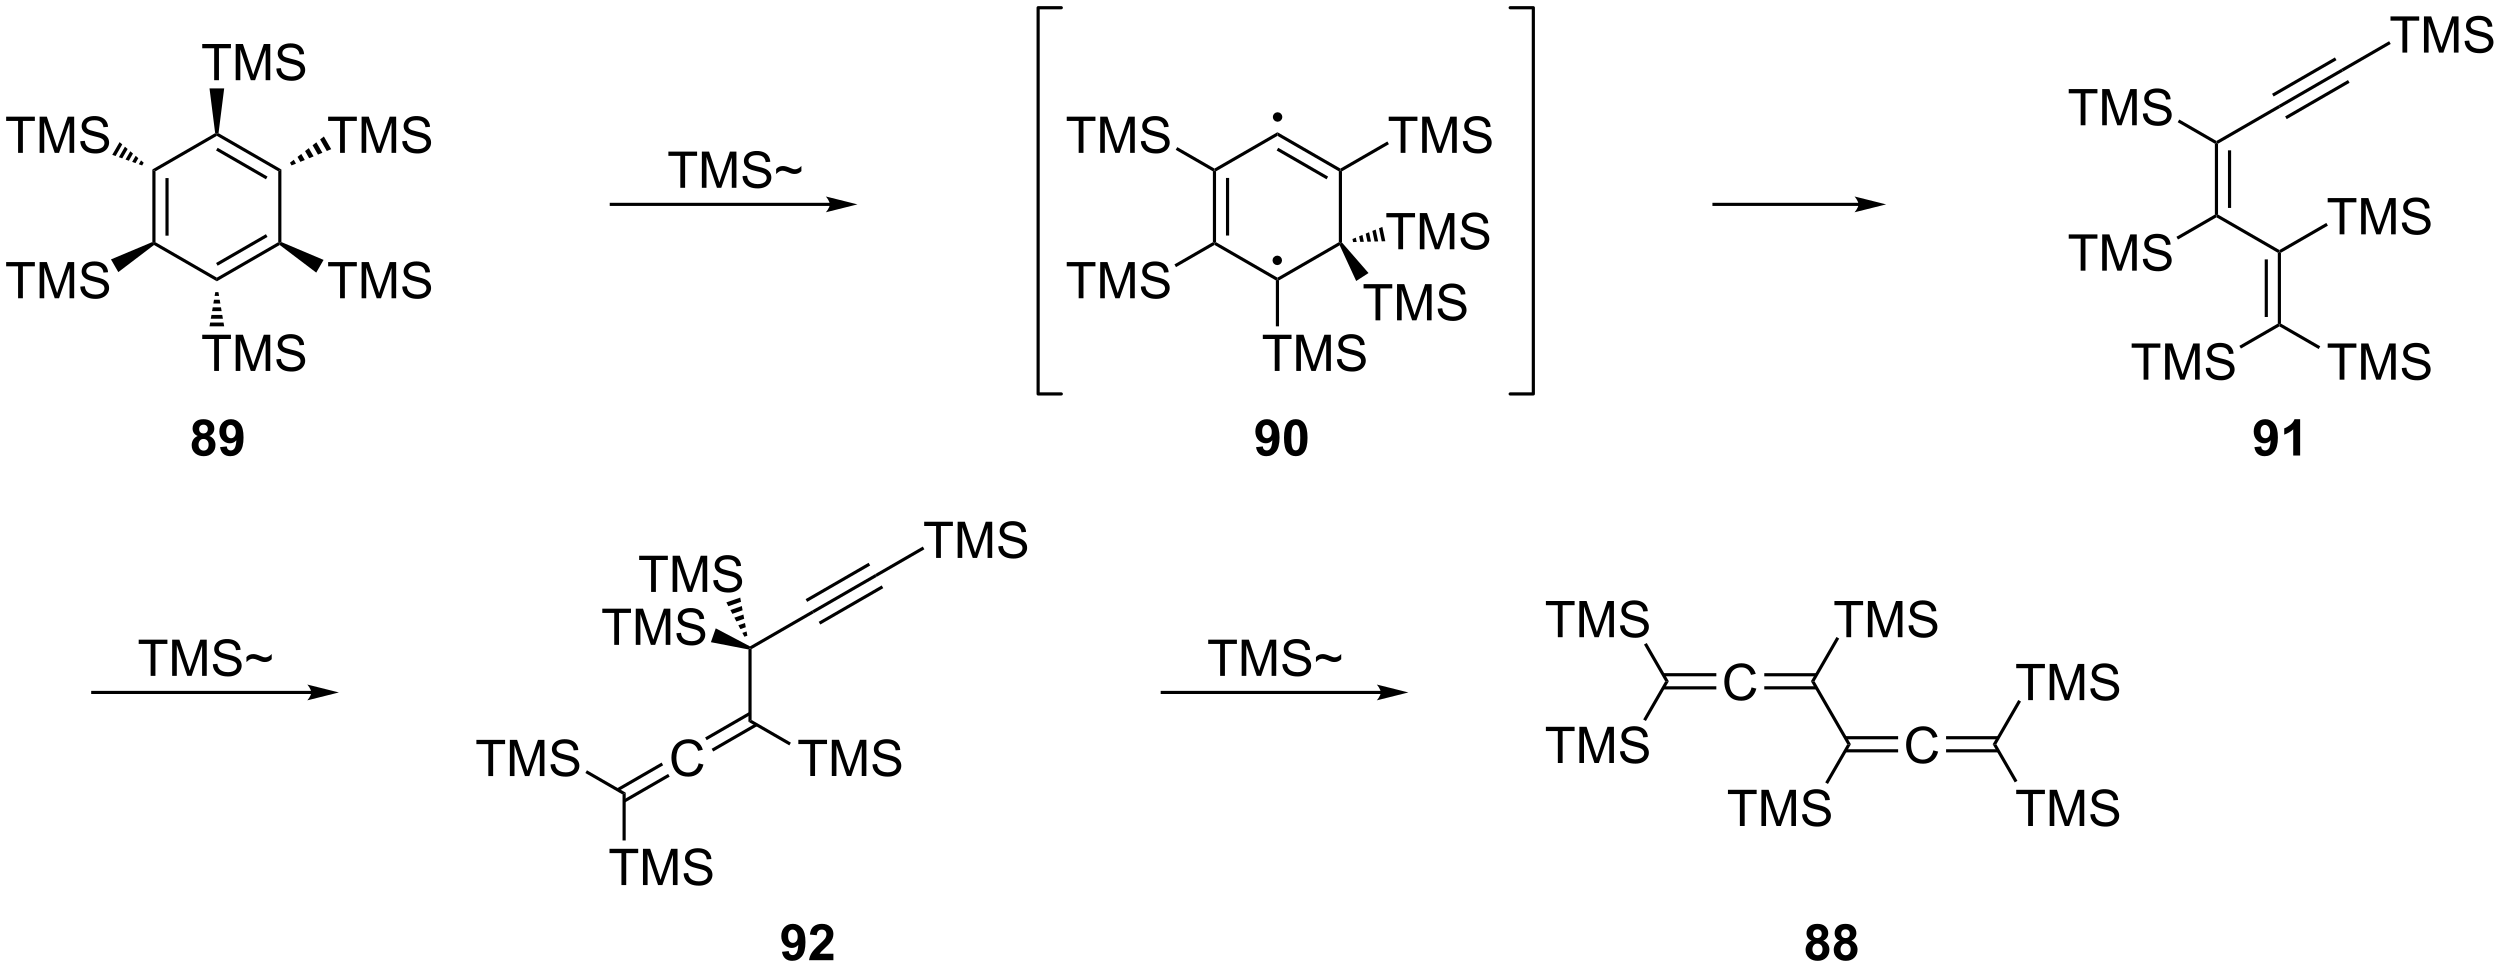 <?xml version="1.0" encoding="UTF-8"?>
<!DOCTYPE svg PUBLIC '-//W3C//DTD SVG 1.0//EN'
          'http://www.w3.org/TR/2001/REC-SVG-20010904/DTD/svg10.dtd'>
<svg stroke-dasharray="none" shape-rendering="auto" xmlns="http://www.w3.org/2000/svg" font-family="'Dialog'" text-rendering="auto" width="1024" fill-opacity="1" color-interpolation="auto" color-rendering="auto" preserveAspectRatio="xMidYMid meet" font-size="12px" viewBox="0 0 1024 397" fill="black" xmlns:xlink="http://www.w3.org/1999/xlink" stroke="black" image-rendering="auto" stroke-miterlimit="10" stroke-linecap="square" stroke-linejoin="miter" font-style="normal" stroke-width="1" height="397" stroke-dashoffset="0" font-weight="normal" stroke-opacity="1"
><!--Generated by the Batik Graphics2D SVG Generator--><defs id="genericDefs"
  /><g
  ><defs id="defs1"
    ><clipPath clipPathUnits="userSpaceOnUse" id="clipPath1"
      ><path d="M1.368 0.646 L407.977 0.646 L407.977 157.946 L1.368 157.946 L1.368 0.646 Z"
      /></clipPath
      ><clipPath clipPathUnits="userSpaceOnUse" id="clipPath2"
      ><path d="M-0.515 8.879 L-0.515 161.805 L394.788 161.805 L394.788 8.879 Z"
      /></clipPath
    ></defs
    ><g transform="scale(2.518,2.518) translate(-1.368,-0.646) matrix(1.029,0,0,1.029,1.898,-8.487)"
    ><path d="M23.569 35.683 L24.069 35.971 L24.069 47.183 L23.819 47.327 L23.569 47.163 ZM25.639 37.022 L25.639 46.132 L26.139 46.132 L26.139 37.022 Z" stroke="none" clip-path="url(#clipPath2)"
    /></g
    ><g transform="matrix(2.59,0,0,2.59,1.335,-22.999)"
    ><path d="M23.836 47.626 L23.819 47.327 L24.069 47.183 L33.778 52.788 L33.778 53.366 Z" stroke="none" clip-path="url(#clipPath2)"
    /></g
    ><g transform="matrix(2.59,0,0,2.59,1.335,-22.999)"
    ><path d="M33.778 53.366 L33.778 52.788 L43.487 47.183 L43.737 47.327 L43.721 47.625 ZM33.903 50.903 L41.792 46.348 L41.542 45.915 L33.653 50.47 Z" stroke="none" clip-path="url(#clipPath2)"
    /></g
    ><g transform="matrix(2.59,0,0,2.59,1.335,-22.999)"
    ><path d="M43.987 47.163 L43.737 47.327 L43.487 47.183 L43.487 35.971 L43.987 35.683 Z" stroke="none" clip-path="url(#clipPath2)"
    /></g
    ><g transform="matrix(2.59,0,0,2.59,1.335,-22.999)"
    ><path d="M43.987 35.683 L43.487 35.971 L33.778 30.366 L33.778 30.077 L34.045 29.942 ZM41.792 36.806 L33.903 32.251 L33.653 32.684 L41.542 37.239 Z" stroke="none" clip-path="url(#clipPath2)"
    /></g
    ><g transform="matrix(2.59,0,0,2.59,1.335,-22.999)"
    ><path d="M33.511 29.942 L33.778 30.077 L33.778 30.366 L24.069 35.971 L23.569 35.683 Z" stroke="none" clip-path="url(#clipPath2)"
    /></g
    ><g transform="matrix(2.59,0,0,2.59,1.335,-22.999)"
    ><path d="M33.354 21.561 L33.354 16.509 L31.466 16.509 L31.466 15.834 L36.005 15.834 L36.005 16.509 L34.111 16.509 L34.111 21.561 L33.354 21.561 ZM36.759 21.561 L36.759 15.834 L37.899 15.834 L39.256 19.889 Q39.444 20.454 39.529 20.735 Q39.626 20.423 39.834 19.819 L41.204 15.834 L42.225 15.834 L42.225 21.561 L41.493 21.561 L41.493 16.766 L39.829 21.561 L39.147 21.561 L37.49 16.686 L37.49 21.561 L36.759 21.561 ZM43.188 19.72 L43.904 19.657 Q43.954 20.087 44.139 20.363 Q44.326 20.639 44.717 20.808 Q45.108 20.977 45.595 20.977 Q46.029 20.977 46.36 20.85 Q46.694 20.72 46.855 20.496 Q47.017 20.272 47.017 20.006 Q47.017 19.735 46.86 19.535 Q46.704 19.334 46.345 19.196 Q46.115 19.108 45.326 18.918 Q44.537 18.727 44.22 18.561 Q43.811 18.345 43.608 18.027 Q43.407 17.709 43.407 17.313 Q43.407 16.881 43.652 16.503 Q43.899 16.126 44.371 15.931 Q44.845 15.735 45.423 15.735 Q46.061 15.735 46.545 15.941 Q47.032 16.147 47.292 16.545 Q47.556 16.944 47.576 17.446 L46.85 17.501 Q46.79 16.959 46.451 16.683 Q46.115 16.404 45.454 16.404 Q44.767 16.404 44.451 16.657 Q44.139 16.907 44.139 17.264 Q44.139 17.571 44.36 17.772 Q44.579 17.97 45.504 18.18 Q46.428 18.389 46.772 18.545 Q47.272 18.774 47.509 19.128 Q47.748 19.483 47.748 19.944 Q47.748 20.399 47.485 20.805 Q47.225 21.209 46.733 21.436 Q46.243 21.66 45.631 21.66 Q44.852 21.66 44.326 21.433 Q43.803 21.204 43.504 20.751 Q43.204 20.295 43.188 19.72 Z" stroke="none" clip-path="url(#clipPath2)"
    /></g
    ><g transform="matrix(2.59,0,0,2.59,1.335,-22.999)"
    ><path d="M34.045 29.942 L33.778 30.077 L33.511 29.942 L32.618 22.864 L34.938 22.864 Z" stroke="none" clip-path="url(#clipPath2)"
    /></g
    ><g transform="matrix(2.59,0,0,2.59,1.335,-22.999)"
    ><path d="M2.345 33.056 L2.345 28.004 L0.457 28.004 L0.457 27.33 L4.996 27.33 L4.996 28.004 L3.103 28.004 L3.103 33.056 L2.345 33.056 ZM5.75 33.056 L5.75 27.33 L6.891 27.33 L8.247 31.384 Q8.435 31.95 8.521 32.231 Q8.617 31.918 8.825 31.314 L10.195 27.33 L11.216 27.33 L11.216 33.056 L10.484 33.056 L10.484 28.262 L8.82 33.056 L8.138 33.056 L6.482 28.181 L6.482 33.056 L5.75 33.056 ZM12.18 31.215 L12.896 31.153 Q12.945 31.582 13.13 31.858 Q13.318 32.134 13.708 32.304 Q14.099 32.473 14.586 32.473 Q15.021 32.473 15.351 32.345 Q15.685 32.215 15.846 31.991 Q16.008 31.767 16.008 31.502 Q16.008 31.231 15.851 31.03 Q15.695 30.83 15.336 30.692 Q15.107 30.603 14.318 30.413 Q13.528 30.223 13.211 30.056 Q12.802 29.84 12.599 29.522 Q12.398 29.205 12.398 28.809 Q12.398 28.377 12.643 27.999 Q12.89 27.621 13.362 27.426 Q13.836 27.231 14.414 27.231 Q15.052 27.231 15.536 27.436 Q16.023 27.642 16.284 28.041 Q16.547 28.439 16.568 28.942 L15.841 28.996 Q15.781 28.455 15.443 28.179 Q15.107 27.9 14.445 27.9 Q13.758 27.9 13.443 28.153 Q13.13 28.403 13.13 28.759 Q13.13 29.067 13.351 29.267 Q13.57 29.465 14.495 29.676 Q15.419 29.884 15.763 30.041 Q16.263 30.27 16.5 30.624 Q16.739 30.978 16.739 31.439 Q16.739 31.895 16.476 32.301 Q16.216 32.705 15.724 32.931 Q15.234 33.155 14.622 33.155 Q13.844 33.155 13.318 32.929 Q12.794 32.7 12.495 32.246 Q12.195 31.791 12.18 31.215 Z" stroke="none" clip-path="url(#clipPath2)"
    /></g
    ><g transform="matrix(2.59,0,0,2.59,1.335,-22.999)"
    ><path d="M21.962 35.044 L21.437 34.857 L21.788 34.249 L22.212 34.611 ZM20.912 34.671 L20.387 34.484 L20.94 33.526 L21.364 33.888 ZM19.862 34.298 L19.337 34.112 L20.092 32.803 L20.516 33.164 ZM18.812 33.925 L18.287 33.739 L19.244 32.08 L19.668 32.442 ZM17.762 33.553 L17.237 33.366 L18.397 31.357 L18.821 31.719 Z" stroke="none" clip-path="url(#clipPath2)"
    /></g
    ><g transform="matrix(2.59,0,0,2.59,1.335,-22.999)"
    ><path d="M2.345 56.048 L2.345 50.996 L0.457 50.996 L0.457 50.321 L4.996 50.321 L4.996 50.996 L3.103 50.996 L3.103 56.048 L2.345 56.048 ZM5.75 56.048 L5.75 50.321 L6.891 50.321 L8.247 54.376 Q8.435 54.941 8.521 55.222 Q8.617 54.91 8.825 54.306 L10.195 50.321 L11.216 50.321 L11.216 56.048 L10.484 56.048 L10.484 51.253 L8.82 56.048 L8.138 56.048 L6.482 51.173 L6.482 56.048 L5.75 56.048 ZM12.18 54.207 L12.896 54.144 Q12.945 54.574 13.13 54.85 Q13.318 55.126 13.708 55.295 Q14.099 55.464 14.586 55.464 Q15.021 55.464 15.351 55.337 Q15.685 55.207 15.846 54.983 Q16.008 54.759 16.008 54.493 Q16.008 54.222 15.851 54.022 Q15.695 53.821 15.336 53.683 Q15.107 53.595 14.318 53.404 Q13.528 53.214 13.211 53.048 Q12.802 52.832 12.599 52.514 Q12.398 52.196 12.398 51.8 Q12.398 51.368 12.643 50.99 Q12.89 50.613 13.362 50.417 Q13.836 50.222 14.414 50.222 Q15.052 50.222 15.536 50.428 Q16.023 50.634 16.284 51.032 Q16.547 51.431 16.568 51.933 L15.841 51.988 Q15.781 51.446 15.443 51.17 Q15.107 50.891 14.445 50.891 Q13.758 50.891 13.443 51.144 Q13.13 51.394 13.13 51.751 Q13.13 52.058 13.351 52.259 Q13.57 52.457 14.495 52.667 Q15.419 52.876 15.763 53.032 Q16.263 53.261 16.5 53.615 Q16.739 53.97 16.739 54.431 Q16.739 54.886 16.476 55.292 Q16.216 55.696 15.724 55.923 Q15.234 56.147 14.622 56.147 Q13.844 56.147 13.318 55.92 Q12.794 55.691 12.495 55.238 Q12.195 54.782 12.18 54.207 Z" stroke="none" clip-path="url(#clipPath2)"
    /></g
    ><g transform="matrix(2.59,0,0,2.59,1.335,-22.999)"
    ><path d="M23.569 47.163 L23.819 47.327 L23.836 47.626 L18.194 51.914 L17.034 49.905 Z" stroke="none" clip-path="url(#clipPath2)"
    /></g
    ><g transform="matrix(2.59,0,0,2.59,1.335,-22.999)"
    ><path d="M33.354 67.543 L33.354 62.491 L31.466 62.491 L31.466 61.817 L36.005 61.817 L36.005 62.491 L34.111 62.491 L34.111 67.543 L33.354 67.543 ZM36.759 67.543 L36.759 61.817 L37.899 61.817 L39.256 65.871 Q39.444 66.437 39.529 66.718 Q39.626 66.405 39.834 65.801 L41.204 61.817 L42.225 61.817 L42.225 67.543 L41.493 67.543 L41.493 62.749 L39.829 67.543 L39.147 67.543 L37.49 62.668 L37.49 67.543 L36.759 67.543 ZM43.188 65.702 L43.904 65.64 Q43.954 66.069 44.139 66.346 Q44.326 66.621 44.717 66.791 Q45.108 66.96 45.595 66.96 Q46.029 66.96 46.36 66.832 Q46.694 66.702 46.855 66.478 Q47.017 66.254 47.017 65.989 Q47.017 65.718 46.86 65.517 Q46.704 65.317 46.345 65.179 Q46.115 65.09 45.326 64.9 Q44.537 64.71 44.22 64.543 Q43.811 64.327 43.608 64.01 Q43.407 63.692 43.407 63.296 Q43.407 62.864 43.652 62.486 Q43.899 62.108 44.371 61.913 Q44.845 61.718 45.423 61.718 Q46.061 61.718 46.545 61.924 Q47.032 62.129 47.292 62.528 Q47.556 62.926 47.576 63.429 L46.85 63.483 Q46.79 62.942 46.451 62.666 Q46.115 62.387 45.454 62.387 Q44.767 62.387 44.451 62.64 Q44.139 62.89 44.139 63.246 Q44.139 63.554 44.36 63.754 Q44.579 63.952 45.504 64.163 Q46.428 64.371 46.772 64.528 Q47.272 64.757 47.509 65.111 Q47.748 65.465 47.748 65.926 Q47.748 66.382 47.485 66.788 Q47.225 67.192 46.733 67.418 Q46.243 67.642 45.631 67.642 Q44.852 67.642 44.326 67.416 Q43.803 67.187 43.504 66.734 Q43.204 66.278 43.188 65.702 Z" stroke="none" clip-path="url(#clipPath2)"
    /></g
    ><g transform="matrix(2.59,0,0,2.59,1.335,-22.999)"
    ><path d="M34.028 55.077 L34.129 55.679 L33.427 55.679 L33.528 55.077 ZM34.23 56.281 L34.331 56.883 L33.225 56.883 L33.326 56.281 ZM34.433 57.484 L34.534 58.086 L33.023 58.086 L33.124 57.484 ZM34.635 58.688 L34.736 59.29 L32.82 59.29 L32.922 58.688 ZM34.837 59.892 L34.938 60.493 L32.618 60.493 L32.719 59.892 Z" stroke="none" clip-path="url(#clipPath2)"
    /></g
    ><g transform="matrix(2.59,0,0,2.59,1.335,-22.999)"
    ><path d="M53.265 56.048 L53.265 50.996 L51.377 50.996 L51.377 50.321 L55.916 50.321 L55.916 50.996 L54.023 50.996 L54.023 56.048 L53.265 56.048 ZM56.67 56.048 L56.67 50.321 L57.81 50.321 L59.167 54.376 Q59.355 54.941 59.441 55.222 Q59.537 54.91 59.745 54.306 L61.115 50.321 L62.136 50.321 L62.136 56.048 L61.404 56.048 L61.404 51.253 L59.74 56.048 L59.058 56.048 L57.401 51.173 L57.401 56.048 L56.67 56.048 ZM63.099 54.207 L63.816 54.144 Q63.865 54.574 64.05 54.85 Q64.237 55.126 64.628 55.295 Q65.019 55.464 65.506 55.464 Q65.941 55.464 66.271 55.337 Q66.605 55.207 66.766 54.983 Q66.927 54.759 66.927 54.493 Q66.927 54.222 66.771 54.022 Q66.615 53.821 66.256 53.683 Q66.026 53.595 65.237 53.404 Q64.448 53.214 64.131 53.048 Q63.722 52.832 63.519 52.514 Q63.318 52.196 63.318 51.8 Q63.318 51.368 63.563 50.99 Q63.81 50.613 64.282 50.417 Q64.756 50.222 65.334 50.222 Q65.972 50.222 66.456 50.428 Q66.943 50.634 67.204 51.032 Q67.466 51.431 67.487 51.933 L66.761 51.988 Q66.701 51.446 66.362 51.17 Q66.026 50.891 65.365 50.891 Q64.677 50.891 64.362 51.144 Q64.05 51.394 64.05 51.751 Q64.05 52.058 64.271 52.259 Q64.49 52.457 65.415 52.667 Q66.339 52.876 66.683 53.032 Q67.183 53.261 67.42 53.615 Q67.659 53.97 67.659 54.431 Q67.659 54.886 67.396 55.292 Q67.136 55.696 66.644 55.923 Q66.154 56.147 65.542 56.147 Q64.763 56.147 64.237 55.92 Q63.714 55.691 63.414 55.238 Q63.115 54.782 63.099 54.207 Z" stroke="none" clip-path="url(#clipPath2)"
    /></g
    ><g transform="matrix(2.59,0,0,2.59,1.335,-22.999)"
    ><path d="M43.721 47.625 L43.737 47.327 L43.987 47.163 L50.657 49.982 L49.497 51.992 Z" stroke="none" clip-path="url(#clipPath2)"
    /></g
    ><g transform="matrix(2.59,0,0,2.59,1.335,-22.999)"
    ><path d="M53.265 33.056 L53.265 28.004 L51.377 28.004 L51.377 27.33 L55.916 27.33 L55.916 28.004 L54.023 28.004 L54.023 33.056 L53.265 33.056 ZM56.67 33.056 L56.67 27.33 L57.81 27.33 L59.167 31.384 Q59.355 31.95 59.441 32.231 Q59.537 31.918 59.745 31.314 L61.115 27.33 L62.136 27.33 L62.136 33.056 L61.404 33.056 L61.404 28.262 L59.74 33.056 L59.058 33.056 L57.401 28.181 L57.401 33.056 L56.67 33.056 ZM63.099 31.215 L63.816 31.153 Q63.865 31.582 64.05 31.858 Q64.237 32.134 64.628 32.304 Q65.019 32.473 65.506 32.473 Q65.941 32.473 66.271 32.345 Q66.605 32.215 66.766 31.991 Q66.927 31.767 66.927 31.502 Q66.927 31.231 66.771 31.03 Q66.615 30.83 66.256 30.692 Q66.026 30.603 65.237 30.413 Q64.448 30.223 64.131 30.056 Q63.722 29.84 63.519 29.522 Q63.318 29.205 63.318 28.809 Q63.318 28.377 63.563 27.999 Q63.81 27.621 64.282 27.426 Q64.756 27.231 65.334 27.231 Q65.972 27.231 66.456 27.436 Q66.943 27.642 67.204 28.041 Q67.466 28.439 67.487 28.942 L66.761 28.996 Q66.701 28.455 66.362 28.179 Q66.026 27.9 65.365 27.9 Q64.677 27.9 64.362 28.153 Q64.05 28.403 64.05 28.759 Q64.05 29.067 64.271 29.267 Q64.49 29.465 65.415 29.676 Q66.339 29.884 66.683 30.041 Q67.183 30.27 67.42 30.624 Q67.659 30.978 67.659 31.439 Q67.659 31.895 67.396 32.301 Q67.136 32.705 66.644 32.931 Q66.154 33.155 65.542 33.155 Q64.763 33.155 64.237 32.929 Q63.714 32.7 63.414 32.246 Q63.115 31.791 63.099 31.215 Z" stroke="none" clip-path="url(#clipPath2)"
    /></g
    ><g transform="matrix(2.59,0,0,2.59,1.335,-22.999)"
    ><path d="M45.344 34.611 L45.94 34.15 L46.291 34.758 L45.594 35.044 ZM46.536 33.689 L47.131 33.229 L47.685 34.187 L46.988 34.473 ZM47.727 32.768 L48.322 32.307 L49.078 33.616 L48.381 33.902 ZM48.918 31.847 L49.514 31.386 L50.471 33.045 L49.775 33.331 ZM50.109 30.926 L50.705 30.465 L51.865 32.474 L51.168 32.76 Z" stroke="none" clip-path="url(#clipPath2)"
    /></g
    ><g transform="matrix(2.59,0,0,2.59,1.335,-22.999)"
    ><path d="M30.753 77.831 Q30.329 77.652 30.133 77.339 Q29.941 77.024 29.941 76.649 Q29.941 76.008 30.389 75.592 Q30.837 75.172 31.659 75.172 Q32.477 75.172 32.928 75.592 Q33.378 76.008 33.378 76.649 Q33.378 77.047 33.17 77.357 Q32.964 77.667 32.589 77.831 Q33.066 78.024 33.313 78.391 Q33.563 78.758 33.563 79.237 Q33.563 80.032 33.055 80.529 Q32.55 81.024 31.712 81.024 Q30.93 81.024 30.409 80.612 Q29.797 80.128 29.797 79.284 Q29.797 78.821 30.027 78.433 Q30.258 78.042 30.753 77.831 ZM30.98 76.727 Q30.98 77.055 31.165 77.24 Q31.352 77.422 31.659 77.422 Q31.972 77.422 32.159 77.237 Q32.347 77.05 32.347 76.722 Q32.347 76.415 32.162 76.23 Q31.977 76.042 31.672 76.042 Q31.355 76.042 31.167 76.23 Q30.98 76.417 30.98 76.727 ZM30.878 79.18 Q30.878 79.633 31.11 79.888 Q31.344 80.141 31.691 80.141 Q32.032 80.141 32.253 79.896 Q32.477 79.652 32.477 79.191 Q32.477 78.79 32.251 78.545 Q32.024 78.3 31.675 78.3 Q31.274 78.3 31.076 78.579 Q30.878 78.855 30.878 79.18 ZM34.286 79.597 L35.348 79.48 Q35.387 79.805 35.551 79.962 Q35.715 80.118 35.984 80.118 Q36.325 80.118 36.562 79.805 Q36.801 79.493 36.866 78.508 Q36.452 78.987 35.833 78.987 Q35.156 78.987 34.666 78.467 Q34.176 77.946 34.176 77.11 Q34.176 76.237 34.692 75.706 Q35.21 75.172 36.012 75.172 Q36.882 75.172 37.439 75.847 Q37.999 76.519 37.999 78.063 Q37.999 79.633 37.416 80.329 Q36.835 81.024 35.903 81.024 Q35.231 81.024 34.817 80.667 Q34.403 80.308 34.286 79.597 ZM36.77 77.198 Q36.77 76.667 36.525 76.376 Q36.281 76.081 35.96 76.081 Q35.656 76.081 35.455 76.323 Q35.255 76.563 35.255 77.11 Q35.255 77.665 35.473 77.925 Q35.692 78.183 36.02 78.183 Q36.335 78.183 36.551 77.933 Q36.77 77.683 36.77 77.198 Z" stroke="none" clip-path="url(#clipPath2)"
    /></g
    ><g transform="matrix(2.59,0,0,2.59,1.335,-22.999)"
    ><path d="M130.714 40.952 L96.161 40.952 L95.911 40.952 L95.911 41.452 L96.161 41.452 L130.714 41.452 L130.964 41.452 L130.964 40.952 L130.714 40.952 ZM135.089 41.202 L130.089 39.952 C130.089 39.952 130.714 40.655 130.714 41.202 C130.714 41.749 130.089 42.452 130.089 42.452 Z" stroke="none" clip-path="url(#clipPath2)"
    /></g
    ><g transform="matrix(2.59,0,0,2.59,1.335,-22.999)"
    ><path d="M107.075 38.579 L107.075 33.527 L105.187 33.527 L105.187 32.853 L109.727 32.853 L109.727 33.527 L107.833 33.527 L107.833 38.579 L107.075 38.579 ZM110.48 38.579 L110.48 32.853 L111.621 32.853 L112.978 36.907 Q113.165 37.472 113.251 37.754 Q113.348 37.441 113.556 36.837 L114.926 32.853 L115.947 32.853 L115.947 38.579 L115.215 38.579 L115.215 33.785 L113.551 38.579 L112.868 38.579 L111.212 33.704 L111.212 38.579 L110.48 38.579 ZM116.91 36.738 L117.626 36.676 Q117.676 37.105 117.861 37.381 Q118.048 37.657 118.439 37.827 Q118.829 37.996 119.316 37.996 Q119.751 37.996 120.082 37.868 Q120.415 37.738 120.577 37.514 Q120.738 37.29 120.738 37.025 Q120.738 36.754 120.582 36.553 Q120.426 36.353 120.066 36.215 Q119.837 36.126 119.048 35.936 Q118.259 35.746 117.941 35.579 Q117.532 35.363 117.329 35.045 Q117.129 34.728 117.129 34.332 Q117.129 33.9 117.374 33.522 Q117.621 33.144 118.092 32.949 Q118.566 32.754 119.144 32.754 Q119.782 32.754 120.267 32.959 Q120.754 33.165 121.014 33.564 Q121.277 33.962 121.298 34.465 L120.572 34.519 Q120.512 33.978 120.173 33.702 Q119.837 33.423 119.176 33.423 Q118.488 33.423 118.173 33.676 Q117.861 33.926 117.861 34.282 Q117.861 34.59 118.082 34.79 Q118.301 34.988 119.225 35.199 Q120.15 35.407 120.493 35.564 Q120.993 35.793 121.23 36.147 Q121.47 36.501 121.47 36.962 Q121.47 37.418 121.207 37.824 Q120.947 38.228 120.454 38.454 Q119.965 38.678 119.353 38.678 Q118.574 38.678 118.048 38.452 Q117.525 38.222 117.225 37.769 Q116.926 37.314 116.91 36.738 ZM122.228 36.402 L122.228 35.603 Q122.642 35.134 123.314 35.134 Q123.548 35.134 123.806 35.202 Q124.064 35.269 124.54 35.472 Q124.808 35.587 124.944 35.624 Q125.079 35.657 125.215 35.657 Q125.47 35.657 125.741 35.506 Q126.012 35.353 126.223 35.121 L126.223 35.949 Q125.973 36.184 125.717 36.29 Q125.462 36.394 125.142 36.394 Q124.907 36.394 124.694 36.34 Q124.48 36.285 124.017 36.079 Q123.556 35.871 123.246 35.871 Q122.996 35.871 122.775 35.98 Q122.556 36.087 122.228 36.402 Z" stroke="none" clip-path="url(#clipPath2)"
    /></g
    ><g transform="matrix(2.59,0,0,2.59,1.335,-22.999)"
    ><path d="M191.298 35.971 L191.548 35.827 L191.798 35.971 L191.798 47.183 L191.548 47.327 L191.298 47.183 ZM193.368 37.022 L193.368 46.132 L193.868 46.132 L193.868 37.022 Z" stroke="none" clip-path="url(#clipPath2)"
    /></g
    ><g transform="matrix(2.59,0,0,2.59,1.335,-22.999)"
    ><path d="M191.548 47.616 L191.548 47.327 L191.798 47.183 L201.507 52.788 L201.507 53.077 L201.257 53.221 Z" stroke="none" clip-path="url(#clipPath2)"
    /></g
    ><g transform="matrix(2.59,0,0,2.59,1.335,-22.999)"
    ><path d="M201.757 53.221 L201.507 53.077 L201.507 52.788 L211.216 47.183 L211.466 47.327 L211.356 47.679 Z" stroke="none" clip-path="url(#clipPath2)"
    /></g
    ><g transform="matrix(2.59,0,0,2.59,1.335,-22.999)"
    ><path d="M211.716 47.237 L211.466 47.327 L211.216 47.183 L211.216 35.971 L211.466 35.827 L211.716 35.971 Z" stroke="none" clip-path="url(#clipPath2)"
    /></g
    ><g transform="matrix(2.59,0,0,2.59,1.335,-22.999)"
    ><path d="M211.466 35.538 L211.466 35.827 L211.216 35.971 L201.507 30.366 L201.507 29.788 ZM209.521 36.806 L201.632 32.251 L201.382 32.684 L209.271 37.239 Z" stroke="none" clip-path="url(#clipPath2)"
    /></g
    ><g transform="matrix(2.59,0,0,2.59,1.335,-22.999)"
    ><path d="M201.507 29.788 L201.507 30.366 L191.798 35.971 L191.548 35.827 L191.548 35.538 Z" stroke="none" clip-path="url(#clipPath2)"
    /></g
    ><g transform="matrix(2.59,0,0,2.59,1.335,-22.999)"
    ><path d="M170.074 33.056 L170.074 28.004 L168.186 28.004 L168.186 27.33 L172.725 27.33 L172.725 28.004 L170.832 28.004 L170.832 33.056 L170.074 33.056 ZM173.479 33.056 L173.479 27.33 L174.619 27.33 L175.976 31.384 Q176.164 31.95 176.25 32.231 Q176.346 31.918 176.554 31.314 L177.924 27.33 L178.945 27.33 L178.945 33.056 L178.213 33.056 L178.213 28.262 L176.549 33.056 L175.867 33.056 L174.211 28.181 L174.211 33.056 L173.479 33.056 ZM179.909 31.215 L180.625 31.153 Q180.674 31.582 180.859 31.858 Q181.047 32.134 181.437 32.304 Q181.828 32.473 182.315 32.473 Q182.75 32.473 183.08 32.345 Q183.414 32.215 183.575 31.991 Q183.737 31.767 183.737 31.502 Q183.737 31.231 183.58 31.03 Q183.424 30.83 183.065 30.692 Q182.836 30.603 182.047 30.413 Q181.257 30.223 180.94 30.056 Q180.531 29.84 180.328 29.522 Q180.127 29.205 180.127 28.809 Q180.127 28.377 180.372 27.999 Q180.619 27.621 181.091 27.426 Q181.565 27.231 182.143 27.231 Q182.781 27.231 183.265 27.436 Q183.752 27.642 184.013 28.041 Q184.276 28.439 184.297 28.942 L183.57 28.996 Q183.51 28.455 183.172 28.179 Q182.836 27.9 182.174 27.9 Q181.487 27.9 181.172 28.153 Q180.859 28.403 180.859 28.759 Q180.859 29.067 181.08 29.267 Q181.299 29.465 182.224 29.676 Q183.148 29.884 183.492 30.041 Q183.992 30.27 184.229 30.624 Q184.468 30.978 184.468 31.439 Q184.468 31.895 184.205 32.301 Q183.945 32.705 183.453 32.931 Q182.963 33.155 182.351 33.155 Q181.573 33.155 181.047 32.929 Q180.523 32.7 180.224 32.246 Q179.924 31.791 179.909 31.215 Z" stroke="none" clip-path="url(#clipPath2)"
    /></g
    ><g transform="matrix(2.59,0,0,2.59,1.335,-22.999)"
    ><path d="M191.548 35.538 L191.548 35.827 L191.298 35.971 L185.421 32.578 L185.671 32.145 Z" stroke="none" clip-path="url(#clipPath2)"
    /></g
    ><g transform="matrix(2.59,0,0,2.59,1.335,-22.999)"
    ><path d="M170.074 56.048 L170.074 50.996 L168.186 50.996 L168.186 50.321 L172.725 50.321 L172.725 50.996 L170.832 50.996 L170.832 56.048 L170.074 56.048 ZM173.479 56.048 L173.479 50.321 L174.619 50.321 L175.976 54.376 Q176.164 54.941 176.25 55.222 Q176.346 54.91 176.554 54.306 L177.924 50.321 L178.945 50.321 L178.945 56.048 L178.213 56.048 L178.213 51.253 L176.549 56.048 L175.867 56.048 L174.211 51.173 L174.211 56.048 L173.479 56.048 ZM179.909 54.207 L180.625 54.144 Q180.674 54.574 180.859 54.85 Q181.047 55.126 181.437 55.295 Q181.828 55.464 182.315 55.464 Q182.75 55.464 183.08 55.337 Q183.414 55.207 183.575 54.983 Q183.737 54.759 183.737 54.493 Q183.737 54.222 183.58 54.022 Q183.424 53.821 183.065 53.683 Q182.836 53.595 182.047 53.404 Q181.257 53.214 180.94 53.048 Q180.531 52.832 180.328 52.514 Q180.127 52.196 180.127 51.8 Q180.127 51.368 180.372 50.99 Q180.619 50.613 181.091 50.417 Q181.565 50.222 182.143 50.222 Q182.781 50.222 183.265 50.428 Q183.752 50.634 184.013 51.032 Q184.276 51.431 184.297 51.933 L183.57 51.988 Q183.51 51.446 183.172 51.17 Q182.836 50.891 182.174 50.891 Q181.487 50.891 181.172 51.144 Q180.859 51.394 180.859 51.751 Q180.859 52.058 181.08 52.259 Q181.299 52.457 182.224 52.667 Q183.148 52.876 183.492 53.032 Q183.992 53.261 184.229 53.615 Q184.468 53.97 184.468 54.431 Q184.468 54.886 184.205 55.292 Q183.945 55.696 183.453 55.923 Q182.963 56.147 182.351 56.147 Q181.573 56.147 181.047 55.92 Q180.523 55.691 180.224 55.238 Q179.924 54.782 179.909 54.207 Z" stroke="none" clip-path="url(#clipPath2)"
    /></g
    ><g transform="matrix(2.59,0,0,2.59,1.335,-22.999)"
    ><path d="M191.298 47.183 L191.548 47.327 L191.548 47.616 L185.468 51.126 L185.218 50.693 Z" stroke="none" clip-path="url(#clipPath2)"
    /></g
    ><g transform="matrix(2.59,0,0,2.59,1.335,-22.999)"
    ><path d="M201.083 67.543 L201.083 62.491 L199.195 62.491 L199.195 61.817 L203.734 61.817 L203.734 62.491 L201.84 62.491 L201.84 67.543 L201.083 67.543 ZM204.488 67.543 L204.488 61.817 L205.628 61.817 L206.985 65.871 Q207.173 66.437 207.258 66.718 Q207.355 66.405 207.563 65.801 L208.933 61.817 L209.954 61.817 L209.954 67.543 L209.222 67.543 L209.222 62.749 L207.558 67.543 L206.876 67.543 L205.219 62.668 L205.219 67.543 L204.488 67.543 ZM210.917 65.702 L211.633 65.64 Q211.683 66.069 211.868 66.346 Q212.055 66.621 212.446 66.791 Q212.837 66.96 213.323 66.96 Q213.758 66.96 214.089 66.832 Q214.423 66.702 214.584 66.478 Q214.745 66.254 214.745 65.989 Q214.745 65.718 214.589 65.517 Q214.433 65.317 214.073 65.179 Q213.844 65.09 213.055 64.9 Q212.266 64.71 211.948 64.543 Q211.54 64.327 211.337 64.01 Q211.136 63.692 211.136 63.296 Q211.136 62.864 211.381 62.486 Q211.628 62.108 212.1 61.913 Q212.573 61.718 213.152 61.718 Q213.79 61.718 214.274 61.924 Q214.761 62.129 215.021 62.528 Q215.284 62.926 215.305 63.429 L214.579 63.483 Q214.519 62.942 214.18 62.666 Q213.844 62.387 213.183 62.387 Q212.495 62.387 212.18 62.64 Q211.868 62.89 211.868 63.246 Q211.868 63.554 212.089 63.754 Q212.308 63.952 213.232 64.163 Q214.157 64.371 214.501 64.528 Q215.001 64.757 215.238 65.111 Q215.477 65.465 215.477 65.926 Q215.477 66.382 215.214 66.788 Q214.954 67.192 214.462 67.418 Q213.972 67.642 213.36 67.642 Q212.581 67.642 212.055 67.416 Q211.532 67.187 211.232 66.734 Q210.933 66.278 210.917 65.702 Z" stroke="none" clip-path="url(#clipPath2)"
    /></g
    ><g transform="matrix(2.59,0,0,2.59,1.335,-22.999)"
    ><path d="M201.257 53.221 L201.507 53.077 L201.757 53.221 L201.757 60.493 L201.257 60.493 Z" stroke="none" clip-path="url(#clipPath2)"
    /></g
    ><g transform="matrix(2.59,0,0,2.59,1.335,-22.999)"
    ><path d="M220.994 33.056 L220.994 28.004 L219.106 28.004 L219.106 27.33 L223.645 27.33 L223.645 28.004 L221.751 28.004 L221.751 33.056 L220.994 33.056 ZM224.399 33.056 L224.399 27.33 L225.539 27.33 L226.896 31.384 Q227.084 31.95 227.169 32.231 Q227.266 31.918 227.474 31.314 L228.844 27.33 L229.865 27.33 L229.865 33.056 L229.133 33.056 L229.133 28.262 L227.469 33.056 L226.787 33.056 L225.13 28.181 L225.13 33.056 L224.399 33.056 ZM230.828 31.215 L231.544 31.153 Q231.594 31.582 231.779 31.858 Q231.966 32.134 232.357 32.304 Q232.748 32.473 233.235 32.473 Q233.669 32.473 234 32.345 Q234.334 32.215 234.495 31.991 Q234.656 31.767 234.656 31.502 Q234.656 31.231 234.5 31.03 Q234.344 30.83 233.985 30.692 Q233.755 30.603 232.966 30.413 Q232.177 30.223 231.86 30.056 Q231.451 29.84 231.248 29.522 Q231.047 29.205 231.047 28.809 Q231.047 28.377 231.292 27.999 Q231.539 27.621 232.011 27.426 Q232.485 27.231 233.063 27.231 Q233.701 27.231 234.185 27.436 Q234.672 27.642 234.933 28.041 Q235.196 28.439 235.216 28.942 L234.49 28.996 Q234.43 28.455 234.091 28.179 Q233.755 27.9 233.094 27.9 Q232.406 27.9 232.091 28.153 Q231.779 28.403 231.779 28.759 Q231.779 29.067 232 29.267 Q232.219 29.465 233.143 29.676 Q234.068 29.884 234.412 30.041 Q234.912 30.27 235.149 30.624 Q235.388 30.978 235.388 31.439 Q235.388 31.895 235.125 32.301 Q234.865 32.705 234.373 32.931 Q233.883 33.155 233.271 33.155 Q232.492 33.155 231.966 32.929 Q231.443 32.7 231.143 32.246 Q230.844 31.791 230.828 31.215 Z" stroke="none" clip-path="url(#clipPath2)"
    /></g
    ><g transform="matrix(2.59,0,0,2.59,1.335,-22.999)"
    ><path d="M211.716 35.971 L211.466 35.827 L211.466 35.538 L218.889 31.253 L219.139 31.686 Z" stroke="none" clip-path="url(#clipPath2)"
    /></g
    ><g transform="matrix(2.59,0,0,2.59,1.335,-22.999)"
    ><path d="M198.125 79.597 L199.187 79.48 Q199.226 79.805 199.39 79.962 Q199.554 80.118 199.822 80.118 Q200.163 80.118 200.4 79.805 Q200.64 79.493 200.705 78.508 Q200.291 78.987 199.671 78.987 Q198.994 78.987 198.505 78.467 Q198.015 77.946 198.015 77.11 Q198.015 76.237 198.531 75.706 Q199.049 75.172 199.851 75.172 Q200.721 75.172 201.278 75.847 Q201.838 76.519 201.838 78.063 Q201.838 79.633 201.255 80.329 Q200.674 81.024 199.742 81.024 Q199.07 81.024 198.656 80.667 Q198.242 80.308 198.125 79.597 ZM200.609 77.198 Q200.609 76.667 200.364 76.376 Q200.119 76.081 199.799 76.081 Q199.494 76.081 199.294 76.323 Q199.093 76.563 199.093 77.11 Q199.093 77.665 199.312 77.925 Q199.531 78.183 199.859 78.183 Q200.174 78.183 200.39 77.933 Q200.609 77.683 200.609 77.198 ZM204.404 75.172 Q205.238 75.172 205.707 75.766 Q206.264 76.469 206.264 78.097 Q206.264 79.722 205.701 80.433 Q205.238 81.021 204.404 81.021 Q203.569 81.021 203.055 80.378 Q202.545 79.735 202.545 78.087 Q202.545 76.469 203.108 75.758 Q203.574 75.172 204.404 75.172 ZM204.404 76.081 Q204.207 76.081 204.05 76.209 Q203.894 76.337 203.808 76.665 Q203.694 77.089 203.694 78.097 Q203.694 79.105 203.795 79.482 Q203.897 79.86 204.05 79.985 Q204.207 80.11 204.404 80.11 Q204.605 80.11 204.761 79.982 Q204.917 79.855 205.003 79.527 Q205.115 79.105 205.115 78.097 Q205.115 77.089 205.014 76.714 Q204.912 76.337 204.759 76.209 Q204.605 76.081 204.404 76.081 Z" stroke="none" clip-path="url(#clipPath2)"
    /></g
    ><g stroke-width="0.5" transform="matrix(2.59,0,0,2.59,1.335,-22.999)" stroke-linejoin="round" stroke-linecap="round"
    ><path fill="none" d="M238.312 71.18 L241.977 71.18 L241.977 10.101 L238.312 10.101" clip-path="url(#clipPath2)"
    /></g
    ><g stroke-width="0.5" transform="matrix(2.59,0,0,2.59,1.335,-22.999)" stroke-linejoin="round" stroke-linecap="round"
    ><path fill="none" d="M167.325 10.101 L163.661 10.101 L163.661 71.18 L167.325 71.18" clip-path="url(#clipPath2)"
    /></g
    ><g transform="matrix(2.59,0,0,2.59,1.335,-22.999)"
    ><path d="M293.398 40.952 L270.549 40.952 L270.299 40.952 L270.299 41.452 L270.549 41.452 L293.398 41.452 L293.648 41.452 L293.648 40.952 L293.398 40.952 ZM297.773 41.202 L292.773 39.952 C292.773 39.952 293.398 40.655 293.398 41.202 C293.398 41.749 292.773 42.452 292.773 42.452 Z" stroke="none" clip-path="url(#clipPath2)"
    /></g
    ><g transform="matrix(2.59,0,0,2.59,1.335,-22.999)"
    ><path d="M349.759 31.604 L350.009 31.46 L350.259 31.604 L350.259 42.815 L350.009 42.96 L349.759 42.815 ZM351.829 32.655 L351.829 41.764 L352.329 41.764 L352.329 32.655 Z" stroke="none" clip-path="url(#clipPath2)"
    /></g
    ><g transform="matrix(2.59,0,0,2.59,1.335,-22.999)"
    ><path d="M350.009 43.248 L350.009 42.96 L350.259 42.815 L359.961 48.417 L359.961 48.705 L359.711 48.85 Z" stroke="none" clip-path="url(#clipPath2)"
    /></g
    ><g transform="matrix(2.59,0,0,2.59,1.335,-22.999)"
    ><path d="M328.535 51.68 L328.535 46.628 L326.647 46.628 L326.647 45.954 L331.186 45.954 L331.186 46.628 L329.293 46.628 L329.293 51.68 L328.535 51.68 ZM331.94 51.68 L331.94 45.954 L333.081 45.954 L334.438 50.008 Q334.625 50.574 334.711 50.855 Q334.807 50.542 335.016 49.938 L336.385 45.954 L337.406 45.954 L337.406 51.68 L336.674 51.68 L336.674 46.886 L335.01 51.68 L334.328 51.68 L332.672 46.805 L332.672 51.68 L331.94 51.68 ZM338.37 49.839 L339.086 49.777 Q339.135 50.206 339.32 50.482 Q339.508 50.758 339.898 50.928 Q340.289 51.097 340.776 51.097 Q341.211 51.097 341.542 50.969 Q341.875 50.839 342.036 50.615 Q342.198 50.391 342.198 50.126 Q342.198 49.855 342.042 49.654 Q341.885 49.454 341.526 49.316 Q341.297 49.227 340.508 49.037 Q339.719 48.847 339.401 48.68 Q338.992 48.464 338.789 48.146 Q338.589 47.829 338.589 47.433 Q338.589 47.001 338.833 46.623 Q339.081 46.245 339.552 46.05 Q340.026 45.855 340.604 45.855 Q341.242 45.855 341.726 46.06 Q342.214 46.266 342.474 46.665 Q342.737 47.063 342.758 47.566 L342.031 47.62 Q341.971 47.079 341.633 46.803 Q341.297 46.524 340.635 46.524 Q339.948 46.524 339.633 46.777 Q339.32 47.027 339.32 47.383 Q339.32 47.691 339.542 47.891 Q339.76 48.089 340.685 48.3 Q341.609 48.508 341.953 48.665 Q342.453 48.894 342.69 49.248 Q342.93 49.602 342.93 50.063 Q342.93 50.519 342.667 50.925 Q342.406 51.329 341.914 51.555 Q341.424 51.779 340.812 51.779 Q340.034 51.779 339.508 51.553 Q338.984 51.324 338.685 50.87 Q338.385 50.415 338.37 49.839 Z" stroke="none" clip-path="url(#clipPath2)"
    /></g
    ><g transform="matrix(2.59,0,0,2.59,1.335,-22.999)"
    ><path d="M349.759 42.815 L350.009 42.96 L350.009 43.248 L343.929 46.759 L343.679 46.326 Z" stroke="none" clip-path="url(#clipPath2)"
    /></g
    ><g transform="matrix(2.59,0,0,2.59,1.335,-22.999)"
    ><path d="M359.711 48.85 L359.961 48.705 L360.211 48.85 L360.211 60.061 L359.961 60.205 L359.711 60.061 ZM357.641 49.9 L357.641 59.01 L358.141 59.01 L358.141 49.9 Z" stroke="none" clip-path="url(#clipPath2)"
    /></g
    ><g transform="matrix(2.59,0,0,2.59,1.335,-22.999)"
    ><path d="M328.535 28.689 L328.535 23.637 L326.647 23.637 L326.647 22.962 L331.186 22.962 L331.186 23.637 L329.293 23.637 L329.293 28.689 L328.535 28.689 ZM331.94 28.689 L331.94 22.962 L333.081 22.962 L334.438 27.017 Q334.625 27.582 334.711 27.863 Q334.807 27.551 335.016 26.947 L336.385 22.962 L337.406 22.962 L337.406 28.689 L336.674 28.689 L336.674 23.895 L335.01 28.689 L334.328 28.689 L332.672 23.814 L332.672 28.689 L331.94 28.689 ZM338.37 26.848 L339.086 26.785 Q339.135 27.215 339.32 27.491 Q339.508 27.767 339.898 27.936 Q340.289 28.106 340.776 28.106 Q341.211 28.106 341.542 27.978 Q341.875 27.848 342.036 27.624 Q342.198 27.4 342.198 27.134 Q342.198 26.863 342.042 26.663 Q341.885 26.462 341.526 26.324 Q341.297 26.236 340.508 26.046 Q339.719 25.856 339.401 25.689 Q338.992 25.473 338.789 25.155 Q338.589 24.837 338.589 24.442 Q338.589 24.009 338.833 23.632 Q339.081 23.254 339.552 23.059 Q340.026 22.863 340.604 22.863 Q341.242 22.863 341.726 23.069 Q342.214 23.275 342.474 23.673 Q342.737 24.072 342.758 24.574 L342.031 24.629 Q341.971 24.087 341.633 23.811 Q341.297 23.533 340.635 23.533 Q339.948 23.533 339.633 23.785 Q339.32 24.035 339.32 24.392 Q339.32 24.699 339.542 24.9 Q339.76 25.098 340.685 25.309 Q341.609 25.517 341.953 25.673 Q342.453 25.902 342.69 26.257 Q342.93 26.611 342.93 27.072 Q342.93 27.527 342.667 27.934 Q342.406 28.337 341.914 28.564 Q341.424 28.788 340.812 28.788 Q340.034 28.788 339.508 28.561 Q338.984 28.332 338.685 27.879 Q338.385 27.423 338.37 26.848 Z" stroke="none" clip-path="url(#clipPath2)"
    /></g
    ><g transform="matrix(2.59,0,0,2.59,1.335,-22.999)"
    ><path d="M350.009 31.171 L350.009 31.46 L349.759 31.604 L343.882 28.211 L344.132 27.778 Z" stroke="none" clip-path="url(#clipPath2)"
    /></g
    ><g transform="matrix(2.59,0,0,2.59,1.335,-22.999)"
    ><path d="M350.259 31.604 L350.009 31.46 L350.009 31.171 L359.833 25.499 L360.089 25.929 Z" stroke="none" clip-path="url(#clipPath2)"
    /></g
    ><g transform="matrix(2.59,0,0,2.59,1.335,-22.999)"
    ><path d="M369.488 45.935 L369.488 40.883 L367.6 40.883 L367.6 40.208 L372.139 40.208 L372.139 40.883 L370.246 40.883 L370.246 45.935 L369.488 45.935 ZM372.893 45.935 L372.893 40.208 L374.034 40.208 L375.391 44.263 Q375.578 44.828 375.664 45.109 Q375.76 44.797 375.969 44.192 L377.339 40.208 L378.359 40.208 L378.359 45.935 L377.627 45.935 L377.627 41.14 L375.964 45.935 L375.281 45.935 L373.625 41.06 L373.625 45.935 L372.893 45.935 ZM379.323 44.093 L380.039 44.031 Q380.089 44.461 380.273 44.737 Q380.461 45.013 380.851 45.182 Q381.242 45.351 381.729 45.351 Q382.164 45.351 382.495 45.224 Q382.828 45.093 382.99 44.87 Q383.151 44.645 383.151 44.38 Q383.151 44.109 382.995 43.909 Q382.839 43.708 382.479 43.57 Q382.25 43.481 381.461 43.291 Q380.672 43.101 380.354 42.935 Q379.945 42.718 379.742 42.401 Q379.542 42.083 379.542 41.687 Q379.542 41.255 379.786 40.877 Q380.034 40.5 380.505 40.304 Q380.979 40.109 381.557 40.109 Q382.195 40.109 382.68 40.315 Q383.167 40.52 383.427 40.919 Q383.69 41.317 383.711 41.82 L382.984 41.875 Q382.924 41.333 382.586 41.057 Q382.25 40.778 381.589 40.778 Q380.901 40.778 380.586 41.031 Q380.273 41.281 380.273 41.638 Q380.273 41.945 380.495 42.145 Q380.714 42.343 381.638 42.554 Q382.562 42.763 382.906 42.919 Q383.406 43.148 383.643 43.502 Q383.883 43.856 383.883 44.317 Q383.883 44.773 383.62 45.179 Q383.359 45.583 382.867 45.81 Q382.377 46.034 381.766 46.034 Q380.987 46.034 380.461 45.807 Q379.937 45.578 379.638 45.125 Q379.339 44.669 379.323 44.093 Z" stroke="none" clip-path="url(#clipPath2)"
    /></g
    ><g transform="matrix(2.59,0,0,2.59,1.335,-22.999)"
    ><path d="M360.211 48.85 L359.961 48.705 L359.961 48.417 L367.383 44.131 L367.633 44.564 Z" stroke="none" clip-path="url(#clipPath2)"
    /></g
    ><g transform="matrix(2.59,0,0,2.59,1.335,-22.999)"
    ><path d="M369.488 68.926 L369.488 63.874 L367.6 63.874 L367.6 63.199 L372.139 63.199 L372.139 63.874 L370.246 63.874 L370.246 68.926 L369.488 68.926 ZM372.893 68.926 L372.893 63.199 L374.034 63.199 L375.391 67.254 Q375.578 67.819 375.664 68.1 Q375.76 67.788 375.969 67.184 L377.339 63.199 L378.359 63.199 L378.359 68.926 L377.627 68.926 L377.627 64.132 L375.964 68.926 L375.281 68.926 L373.625 64.051 L373.625 68.926 L372.893 68.926 ZM379.323 67.085 L380.039 67.022 Q380.089 67.452 380.273 67.728 Q380.461 68.004 380.851 68.173 Q381.242 68.343 381.729 68.343 Q382.164 68.343 382.495 68.215 Q382.828 68.085 382.99 67.861 Q383.151 67.637 383.151 67.371 Q383.151 67.1 382.995 66.9 Q382.839 66.699 382.479 66.561 Q382.25 66.473 381.461 66.283 Q380.672 66.093 380.354 65.926 Q379.945 65.71 379.742 65.392 Q379.542 65.074 379.542 64.679 Q379.542 64.246 379.786 63.869 Q380.034 63.491 380.505 63.296 Q380.979 63.1 381.557 63.1 Q382.195 63.1 382.68 63.306 Q383.167 63.512 383.427 63.91 Q383.69 64.309 383.711 64.811 L382.984 64.866 Q382.924 64.324 382.586 64.048 Q382.25 63.77 381.589 63.77 Q380.901 63.77 380.586 64.022 Q380.273 64.272 380.273 64.629 Q380.273 64.936 380.495 65.137 Q380.714 65.335 381.638 65.546 Q382.562 65.754 382.906 65.91 Q383.406 66.139 383.643 66.494 Q383.883 66.848 383.883 67.309 Q383.883 67.764 383.62 68.171 Q383.359 68.574 382.867 68.801 Q382.377 69.025 381.766 69.025 Q380.987 69.025 380.461 68.798 Q379.937 68.569 379.638 68.116 Q379.339 67.66 379.323 67.085 Z" stroke="none" clip-path="url(#clipPath2)"
    /></g
    ><g transform="matrix(2.59,0,0,2.59,1.335,-22.999)"
    ><path d="M359.961 60.494 L359.961 60.205 L360.211 60.061 L366.425 63.649 L366.175 64.082 Z" stroke="none" clip-path="url(#clipPath2)"
    /></g
    ><g transform="matrix(2.59,0,0,2.59,1.335,-22.999)"
    ><path d="M338.487 68.926 L338.487 63.874 L336.599 63.874 L336.599 63.199 L341.138 63.199 L341.138 63.874 L339.245 63.874 L339.245 68.926 L338.487 68.926 ZM341.892 68.926 L341.892 63.199 L343.033 63.199 L344.389 67.254 Q344.577 67.819 344.663 68.1 Q344.759 67.788 344.967 67.184 L346.337 63.199 L347.358 63.199 L347.358 68.926 L346.626 68.926 L346.626 64.132 L344.962 68.926 L344.28 68.926 L342.624 64.051 L342.624 68.926 L341.892 68.926 ZM348.322 67.085 L349.038 67.022 Q349.087 67.452 349.272 67.728 Q349.46 68.004 349.85 68.173 Q350.241 68.343 350.728 68.343 Q351.163 68.343 351.493 68.215 Q351.827 68.085 351.988 67.861 Q352.15 67.637 352.15 67.371 Q352.15 67.1 351.993 66.9 Q351.837 66.699 351.478 66.561 Q351.249 66.473 350.46 66.283 Q349.671 66.093 349.353 65.926 Q348.944 65.71 348.741 65.392 Q348.54 65.074 348.54 64.679 Q348.54 64.246 348.785 63.869 Q349.033 63.491 349.504 63.296 Q349.978 63.1 350.556 63.1 Q351.194 63.1 351.678 63.306 Q352.165 63.512 352.426 63.91 Q352.689 64.309 352.71 64.811 L351.983 64.866 Q351.923 64.324 351.585 64.048 Q351.249 63.77 350.587 63.77 Q349.9 63.77 349.585 64.022 Q349.272 64.272 349.272 64.629 Q349.272 64.936 349.493 65.137 Q349.712 65.335 350.637 65.546 Q351.561 65.754 351.905 65.91 Q352.405 66.139 352.642 66.494 Q352.882 66.848 352.882 67.309 Q352.882 67.764 352.618 68.171 Q352.358 68.574 351.866 68.801 Q351.376 69.025 350.764 69.025 Q349.986 69.025 349.46 68.798 Q348.936 68.569 348.637 68.116 Q348.337 67.66 348.322 67.085 Z" stroke="none" clip-path="url(#clipPath2)"
    /></g
    ><g transform="matrix(2.59,0,0,2.59,1.335,-22.999)"
    ><path d="M359.711 60.061 L359.961 60.205 L359.961 60.494 L353.881 64.004 L353.631 63.571 Z" stroke="none" clip-path="url(#clipPath2)"
    /></g
    ><g transform="matrix(2.59,0,0,2.59,1.335,-22.999)"
    ><path d="M360.089 25.929 L359.833 25.499 L369.778 19.752 L370.029 20.185 ZM359.052 24.141 L368.994 18.395 L368.744 17.962 L358.802 23.708 ZM361.12 27.72 L371.063 21.974 L370.812 21.541 L360.87 27.287 Z" stroke="none" clip-path="url(#clipPath2)"
    /></g
    ><g transform="matrix(2.59,0,0,2.59,1.335,-22.999)"
    ><path d="M379.421 17.198 L379.421 12.146 L377.533 12.146 L377.533 11.471 L382.072 11.471 L382.072 12.146 L380.179 12.146 L380.179 17.198 L379.421 17.198 ZM382.826 17.198 L382.826 11.471 L383.967 11.471 L385.324 15.526 Q385.511 16.091 385.597 16.372 Q385.693 16.06 385.902 15.455 L387.272 11.471 L388.293 11.471 L388.293 17.198 L387.561 17.198 L387.561 12.403 L385.897 17.198 L385.214 17.198 L383.558 12.323 L383.558 17.198 L382.826 17.198 ZM389.256 15.357 L389.972 15.294 Q390.022 15.724 390.207 16 Q390.394 16.276 390.785 16.445 Q391.175 16.614 391.662 16.614 Q392.097 16.614 392.428 16.487 Q392.761 16.357 392.923 16.133 Q393.084 15.909 393.084 15.643 Q393.084 15.372 392.928 15.172 Q392.772 14.971 392.412 14.833 Q392.183 14.745 391.394 14.554 Q390.605 14.364 390.287 14.198 Q389.878 13.982 389.675 13.664 Q389.475 13.346 389.475 12.95 Q389.475 12.518 389.72 12.14 Q389.967 11.763 390.438 11.567 Q390.912 11.372 391.49 11.372 Q392.128 11.372 392.613 11.578 Q393.1 11.784 393.36 12.182 Q393.623 12.58 393.644 13.083 L392.918 13.138 Q392.858 12.596 392.519 12.32 Q392.183 12.041 391.522 12.041 Q390.834 12.041 390.519 12.294 Q390.207 12.544 390.207 12.901 Q390.207 13.208 390.428 13.409 Q390.647 13.607 391.571 13.817 Q392.496 14.026 392.839 14.182 Q393.339 14.411 393.576 14.765 Q393.816 15.12 393.816 15.58 Q393.816 16.036 393.553 16.442 Q393.293 16.846 392.8 17.073 Q392.311 17.297 391.699 17.297 Q390.92 17.297 390.394 17.07 Q389.871 16.841 389.571 16.388 Q389.272 15.932 389.256 15.357 Z" stroke="none" clip-path="url(#clipPath2)"
    /></g
    ><g transform="matrix(2.59,0,0,2.59,1.335,-22.999)"
    ><path d="M370.029 20.185 L369.778 19.752 L377.317 15.396 L377.567 15.828 Z" stroke="none" clip-path="url(#clipPath2)"
    /></g
    ><g transform="matrix(2.59,0,0,2.59,1.335,-22.999)"
    ><path d="M356.01 79.597 L357.072 79.48 Q357.111 79.805 357.276 79.962 Q357.44 80.118 357.708 80.118 Q358.049 80.118 358.286 79.805 Q358.526 79.493 358.591 78.508 Q358.176 78.987 357.557 78.987 Q356.88 78.987 356.39 78.467 Q355.901 77.946 355.901 77.11 Q355.901 76.237 356.416 75.706 Q356.934 75.172 357.736 75.172 Q358.606 75.172 359.163 75.847 Q359.723 76.519 359.723 78.063 Q359.723 79.633 359.14 80.329 Q358.559 81.024 357.627 81.024 Q356.955 81.024 356.541 80.667 Q356.127 80.308 356.01 79.597 ZM358.494 77.198 Q358.494 76.667 358.25 76.376 Q358.005 76.081 357.684 76.081 Q357.38 76.081 357.179 76.323 Q356.979 76.563 356.979 77.11 Q356.979 77.665 357.197 77.925 Q357.416 78.183 357.744 78.183 Q358.059 78.183 358.276 77.933 Q358.494 77.683 358.494 77.198 ZM363.243 80.922 L362.147 80.922 L362.147 76.784 Q361.545 77.347 360.727 77.618 L360.727 76.62 Q361.157 76.48 361.66 76.089 Q362.165 75.696 362.352 75.172 L363.243 75.172 L363.243 80.922 Z" stroke="none" clip-path="url(#clipPath2)"
    /></g
    ><g transform="matrix(2.59,0,0,2.59,1.335,-22.999)"
    ><path d="M118.348 122.741 L117.848 123.029 L117.848 111.588 L118.098 111.385 L118.348 111.529 Z" stroke="none" clip-path="url(#clipPath2)"
    /></g
    ><g transform="matrix(2.59,0,0,2.59,1.335,-22.999)"
    ><path d="M127.626 131.606 L127.626 126.553 L125.738 126.553 L125.738 125.879 L130.277 125.879 L130.277 126.553 L128.383 126.553 L128.383 131.606 L127.626 131.606 ZM131.031 131.606 L131.031 125.879 L132.171 125.879 L133.528 129.934 Q133.715 130.499 133.801 130.78 Q133.898 130.468 134.106 129.863 L135.476 125.879 L136.497 125.879 L136.497 131.606 L135.765 131.606 L135.765 126.811 L134.101 131.606 L133.419 131.606 L131.762 126.731 L131.762 131.606 L131.031 131.606 ZM137.46 129.764 L138.176 129.702 Q138.226 130.132 138.411 130.408 Q138.598 130.684 138.989 130.853 Q139.38 131.022 139.867 131.022 Q140.301 131.022 140.632 130.895 Q140.965 130.764 141.127 130.541 Q141.288 130.316 141.288 130.051 Q141.288 129.78 141.132 129.58 Q140.976 129.379 140.617 129.241 Q140.387 129.153 139.598 128.962 Q138.809 128.772 138.492 128.606 Q138.083 128.389 137.88 128.072 Q137.679 127.754 137.679 127.358 Q137.679 126.926 137.924 126.548 Q138.171 126.171 138.643 125.975 Q139.117 125.78 139.695 125.78 Q140.333 125.78 140.817 125.986 Q141.304 126.192 141.564 126.59 Q141.827 126.988 141.848 127.491 L141.122 127.546 Q141.062 127.004 140.723 126.728 Q140.387 126.449 139.726 126.449 Q139.038 126.449 138.723 126.702 Q138.411 126.952 138.411 127.309 Q138.411 127.616 138.632 127.817 Q138.851 128.014 139.775 128.225 Q140.7 128.434 141.044 128.59 Q141.544 128.819 141.781 129.173 Q142.02 129.528 142.02 129.988 Q142.02 130.444 141.757 130.85 Q141.497 131.254 141.005 131.481 Q140.515 131.705 139.903 131.705 Q139.124 131.705 138.598 131.478 Q138.075 131.249 137.775 130.796 Q137.476 130.34 137.46 129.764 Z" stroke="none" clip-path="url(#clipPath2)"
    /></g
    ><g transform="matrix(2.59,0,0,2.59,1.335,-22.999)"
    ><path d="M117.848 123.029 L118.348 122.741 L124.563 126.328 L124.313 126.761 Z" stroke="none" clip-path="url(#clipPath2)"
    /></g
    ><g transform="matrix(2.59,0,0,2.59,1.335,-22.999)"
    ><path d="M109.975 129.598 L110.732 129.788 Q110.496 130.723 109.876 131.215 Q109.256 131.705 108.363 131.705 Q107.436 131.705 106.855 131.327 Q106.277 130.949 105.972 130.236 Q105.67 129.52 105.67 128.699 Q105.67 127.803 106.011 127.139 Q106.355 126.473 106.985 126.126 Q107.615 125.78 108.373 125.78 Q109.232 125.78 109.818 126.218 Q110.404 126.655 110.636 127.449 L109.889 127.624 Q109.691 126.999 109.311 126.715 Q108.933 126.428 108.357 126.428 Q107.699 126.428 107.253 126.746 Q106.811 127.061 106.631 127.595 Q106.451 128.129 106.451 128.694 Q106.451 129.426 106.665 129.97 Q106.878 130.514 107.326 130.785 Q107.777 131.054 108.3 131.054 Q108.936 131.054 109.376 130.686 Q109.818 130.319 109.975 129.598 Z" stroke="none" clip-path="url(#clipPath2)"
    /></g
    ><g transform="matrix(2.59,0,0,2.59,1.335,-22.999)"
    ><path d="M117.973 121.474 L110.996 125.502 L111.246 125.935 L118.223 121.907 ZM119.007 123.266 L112.031 127.294 L112.281 127.727 L119.257 123.699 Z" stroke="none" clip-path="url(#clipPath2)"
    /></g
    ><g transform="matrix(2.59,0,0,2.59,1.335,-22.999)"
    ><path d="M104.108 129.478 L97.027 133.566 L97.277 134 L104.358 129.911 ZM105.143 131.271 L98.062 135.359 L98.312 135.792 L105.393 131.704 Z" stroke="none" clip-path="url(#clipPath2)"
    /></g
    ><g transform="matrix(2.59,0,0,2.59,1.335,-22.999)"
    ><path d="M76.713 131.61 L76.713 126.558 L74.825 126.558 L74.825 125.883 L79.364 125.883 L79.364 126.558 L77.471 126.558 L77.471 131.61 L76.713 131.61 ZM80.118 131.61 L80.118 125.883 L81.259 125.883 L82.616 129.938 Q82.803 130.503 82.889 130.784 Q82.985 130.472 83.194 129.868 L84.564 125.883 L85.584 125.883 L85.584 131.61 L84.853 131.61 L84.853 126.816 L83.189 131.61 L82.506 131.61 L80.85 126.735 L80.85 131.61 L80.118 131.61 ZM86.548 129.769 L87.264 129.706 Q87.314 130.136 87.498 130.412 Q87.686 130.688 88.076 130.857 Q88.467 131.027 88.954 131.027 Q89.389 131.027 89.72 130.899 Q90.053 130.769 90.215 130.545 Q90.376 130.321 90.376 130.055 Q90.376 129.784 90.22 129.584 Q90.064 129.383 89.704 129.245 Q89.475 129.157 88.686 128.967 Q87.897 128.777 87.579 128.61 Q87.17 128.394 86.967 128.076 Q86.767 127.758 86.767 127.362 Q86.767 126.93 87.011 126.553 Q87.259 126.175 87.73 125.98 Q88.204 125.784 88.782 125.784 Q89.42 125.784 89.905 125.99 Q90.392 126.196 90.652 126.594 Q90.915 126.993 90.936 127.495 L90.209 127.55 Q90.149 127.008 89.811 126.732 Q89.475 126.454 88.814 126.454 Q88.126 126.454 87.811 126.706 Q87.498 126.956 87.498 127.313 Q87.498 127.62 87.72 127.821 Q87.939 128.019 88.863 128.23 Q89.787 128.438 90.131 128.594 Q90.631 128.823 90.868 129.178 Q91.108 129.532 91.108 129.993 Q91.108 130.448 90.845 130.855 Q90.584 131.258 90.092 131.485 Q89.603 131.709 88.991 131.709 Q88.212 131.709 87.686 131.482 Q87.162 131.253 86.863 130.8 Q86.564 130.344 86.548 129.769 Z" stroke="none" clip-path="url(#clipPath2)"
    /></g
    ><g transform="matrix(2.59,0,0,2.59,1.335,-22.999)"
    ><path d="M98.437 134.236 L97.937 134.525 L92.06 131.132 L92.31 130.699 Z" stroke="none" clip-path="url(#clipPath2)"
    /></g
    ><g transform="matrix(2.59,0,0,2.59,1.335,-22.999)"
    ><path d="M97.763 148.847 L97.763 143.795 L95.875 143.795 L95.875 143.12 L100.414 143.12 L100.414 143.795 L98.52 143.795 L98.52 148.847 L97.763 148.847 ZM101.168 148.847 L101.168 143.12 L102.308 143.12 L103.665 147.175 Q103.853 147.74 103.939 148.021 Q104.035 147.709 104.243 147.105 L105.613 143.12 L106.634 143.12 L106.634 148.847 L105.902 148.847 L105.902 144.053 L104.238 148.847 L103.556 148.847 L101.899 143.972 L101.899 148.847 L101.168 148.847 ZM107.597 147.006 L108.314 146.943 Q108.363 147.373 108.548 147.649 Q108.735 147.925 109.126 148.094 Q109.517 148.264 110.004 148.264 Q110.439 148.264 110.769 148.136 Q111.103 148.006 111.264 147.782 Q111.425 147.558 111.425 147.292 Q111.425 147.021 111.269 146.821 Q111.113 146.62 110.754 146.482 Q110.524 146.394 109.735 146.204 Q108.946 146.014 108.629 145.847 Q108.22 145.631 108.017 145.313 Q107.816 144.995 107.816 144.6 Q107.816 144.167 108.061 143.79 Q108.308 143.412 108.78 143.217 Q109.254 143.021 109.832 143.021 Q110.47 143.021 110.954 143.227 Q111.441 143.433 111.701 143.831 Q111.965 144.23 111.985 144.732 L111.259 144.787 Q111.199 144.245 110.86 143.969 Q110.524 143.691 109.863 143.691 Q109.175 143.691 108.86 143.943 Q108.548 144.193 108.548 144.55 Q108.548 144.857 108.769 145.058 Q108.988 145.256 109.912 145.467 Q110.837 145.675 111.181 145.831 Q111.681 146.06 111.918 146.415 Q112.157 146.769 112.157 147.23 Q112.157 147.685 111.894 148.092 Q111.634 148.495 111.142 148.722 Q110.652 148.946 110.04 148.946 Q109.261 148.946 108.735 148.719 Q108.212 148.49 107.912 148.037 Q107.613 147.581 107.597 147.006 Z" stroke="none" clip-path="url(#clipPath2)"
    /></g
    ><g transform="matrix(2.59,0,0,2.59,1.335,-22.999)"
    ><path d="M97.937 134.525 L98.437 134.236 L98.437 141.797 L97.937 141.797 Z" stroke="none" clip-path="url(#clipPath2)"
    /></g
    ><g transform="matrix(2.59,0,0,2.59,1.335,-22.999)"
    ><path d="M96.624 110.862 L96.624 105.81 L94.736 105.81 L94.736 105.136 L99.275 105.136 L99.275 105.81 L97.382 105.81 L97.382 110.862 L96.624 110.862 ZM100.029 110.862 L100.029 105.136 L101.17 105.136 L102.527 109.191 Q102.714 109.756 102.8 110.037 Q102.897 109.725 103.105 109.12 L104.475 105.136 L105.495 105.136 L105.495 110.862 L104.764 110.862 L104.764 106.068 L103.1 110.862 L102.417 110.862 L100.761 105.987 L100.761 110.862 L100.029 110.862 ZM106.459 109.021 L107.175 108.959 Q107.225 109.388 107.409 109.665 Q107.597 109.941 107.988 110.11 Q108.378 110.279 108.865 110.279 Q109.3 110.279 109.631 110.152 Q109.964 110.021 110.126 109.797 Q110.287 109.573 110.287 109.308 Q110.287 109.037 110.131 108.837 Q109.975 108.636 109.615 108.498 Q109.386 108.409 108.597 108.219 Q107.808 108.029 107.49 107.862 Q107.081 107.646 106.878 107.329 Q106.678 107.011 106.678 106.615 Q106.678 106.183 106.922 105.805 Q107.17 105.428 107.641 105.232 Q108.115 105.037 108.693 105.037 Q109.331 105.037 109.816 105.243 Q110.303 105.448 110.563 105.847 Q110.826 106.245 110.847 106.748 L110.12 106.803 Q110.061 106.261 109.722 105.985 Q109.386 105.706 108.725 105.706 Q108.037 105.706 107.722 105.959 Q107.409 106.209 107.409 106.566 Q107.409 106.873 107.631 107.073 Q107.85 107.271 108.774 107.482 Q109.698 107.691 110.042 107.847 Q110.542 108.076 110.779 108.43 Q111.019 108.784 111.019 109.245 Q111.019 109.701 110.756 110.107 Q110.495 110.511 110.003 110.737 Q109.514 110.962 108.902 110.962 Q108.123 110.962 107.597 110.735 Q107.073 110.506 106.774 110.053 Q106.475 109.597 106.459 109.021 Z" stroke="none" clip-path="url(#clipPath2)"
    /></g
    ><g transform="matrix(2.59,0,0,2.59,1.335,-22.999)"
    ><path d="M118.09 111.101 L118.098 111.385 L117.848 111.588 L111.911 110.44 L112.68 108.251 Z" stroke="none" clip-path="url(#clipPath2)"
    /></g
    ><g transform="matrix(2.59,0,0,2.59,1.335,-22.999)"
    ><path d="M118.348 111.529 L118.098 111.385 L118.09 111.101 L127.925 105.423 L128.175 105.856 Z" stroke="none" clip-path="url(#clipPath2)"
    /></g
    ><g transform="matrix(2.59,0,0,2.59,1.335,-22.999)"
    ><path d="M102.454 102.494 L102.454 97.442 L100.566 97.442 L100.566 96.767 L105.105 96.767 L105.105 97.442 L103.212 97.442 L103.212 102.494 L102.454 102.494 ZM105.859 102.494 L105.859 96.767 L107 96.767 L108.357 100.822 Q108.544 101.387 108.63 101.668 Q108.726 101.356 108.935 100.752 L110.305 96.767 L111.325 96.767 L111.325 102.494 L110.594 102.494 L110.594 97.7 L108.93 102.494 L108.247 102.494 L106.591 97.619 L106.591 102.494 L105.859 102.494 ZM112.289 100.653 L113.005 100.59 Q113.055 101.02 113.239 101.296 Q113.427 101.572 113.817 101.741 Q114.208 101.911 114.695 101.911 Q115.13 101.911 115.461 101.783 Q115.794 101.653 115.956 101.429 Q116.117 101.205 116.117 100.939 Q116.117 100.668 115.961 100.468 Q115.805 100.267 115.445 100.129 Q115.216 100.041 114.427 99.851 Q113.638 99.661 113.32 99.494 Q112.911 99.278 112.708 98.96 Q112.508 98.642 112.508 98.246 Q112.508 97.814 112.752 97.437 Q113 97.059 113.471 96.864 Q113.945 96.668 114.523 96.668 Q115.161 96.668 115.646 96.874 Q116.133 97.08 116.393 97.478 Q116.656 97.877 116.677 98.379 L115.95 98.434 Q115.89 97.892 115.552 97.616 Q115.216 97.338 114.555 97.338 Q113.867 97.338 113.552 97.59 Q113.239 97.84 113.239 98.197 Q113.239 98.504 113.461 98.705 Q113.68 98.903 114.604 99.114 Q115.528 99.322 115.872 99.478 Q116.372 99.707 116.609 100.062 Q116.849 100.416 116.849 100.877 Q116.849 101.332 116.586 101.739 Q116.325 102.142 115.833 102.369 Q115.344 102.593 114.732 102.593 Q113.953 102.593 113.427 102.366 Q112.903 102.137 112.604 101.684 Q112.305 101.228 112.289 100.653 Z" stroke="none" clip-path="url(#clipPath2)"
    /></g
    ><g transform="matrix(2.59,0,0,2.59,1.335,-22.999)"
    ><path d="M117.206 109.578 L116.889 108.974 L117.552 108.744 L117.678 109.414 ZM116.573 108.371 L116.256 107.767 L117.301 107.404 L117.427 108.074 ZM115.939 107.164 L115.623 106.561 L117.05 106.065 L117.176 106.734 ZM115.306 105.957 L114.989 105.354 L116.799 104.725 L116.924 105.395 ZM114.673 104.75 L114.356 104.147 L116.548 103.386 L116.673 104.055 Z" stroke="none" clip-path="url(#clipPath2)"
    /></g
    ><g transform="matrix(2.59,0,0,2.59,1.335,-22.999)"
    ><path d="M128.175 105.856 L127.925 105.423 L137.885 99.672 L138.133 100.106 ZM127.14 104.063 L137.099 98.313 L136.849 97.88 L126.89 103.63 ZM129.21 107.648 L139.169 101.898 L138.919 101.465 L128.96 107.215 Z" stroke="none" clip-path="url(#clipPath2)"
    /></g
    ><g transform="matrix(2.59,0,0,2.59,1.335,-22.999)"
    ><path d="M147.527 97.119 L147.527 92.067 L145.639 92.067 L145.639 91.392 L150.179 91.392 L150.179 92.067 L148.285 92.067 L148.285 97.119 L147.527 97.119 ZM150.932 97.119 L150.932 91.392 L152.073 91.392 L153.43 95.447 Q153.617 96.012 153.703 96.293 Q153.8 95.981 154.008 95.376 L155.378 91.392 L156.399 91.392 L156.399 97.119 L155.667 97.119 L155.667 92.324 L154.003 97.119 L153.32 97.119 L151.664 92.244 L151.664 97.119 L150.932 97.119 ZM157.362 95.278 L158.078 95.215 Q158.128 95.645 158.313 95.921 Q158.5 96.197 158.891 96.366 Q159.281 96.535 159.768 96.535 Q160.203 96.535 160.534 96.408 Q160.867 96.278 161.029 96.053 Q161.19 95.829 161.19 95.564 Q161.19 95.293 161.034 95.093 Q160.878 94.892 160.518 94.754 Q160.289 94.665 159.5 94.475 Q158.711 94.285 158.393 94.119 Q157.984 93.903 157.781 93.585 Q157.581 93.267 157.581 92.871 Q157.581 92.439 157.826 92.061 Q158.073 91.684 158.544 91.488 Q159.018 91.293 159.596 91.293 Q160.234 91.293 160.719 91.499 Q161.206 91.704 161.466 92.103 Q161.729 92.501 161.75 93.004 L161.024 93.059 Q160.964 92.517 160.625 92.241 Q160.289 91.962 159.628 91.962 Q158.94 91.962 158.625 92.215 Q158.313 92.465 158.313 92.822 Q158.313 93.129 158.534 93.329 Q158.753 93.528 159.677 93.738 Q160.602 93.947 160.945 94.103 Q161.445 94.332 161.682 94.686 Q161.922 95.04 161.922 95.501 Q161.922 95.957 161.659 96.363 Q161.399 96.767 160.906 96.994 Q160.417 97.218 159.805 97.218 Q159.026 97.218 158.5 96.991 Q157.977 96.762 157.677 96.309 Q157.378 95.853 157.362 95.278 Z" stroke="none" clip-path="url(#clipPath2)"
    /></g
    ><g transform="matrix(2.59,0,0,2.59,1.335,-22.999)"
    ><path d="M138.133 100.106 L137.885 99.672 L145.423 95.316 L145.673 95.749 Z" stroke="none" clip-path="url(#clipPath2)"
    /></g
    ><g transform="matrix(2.59,0,0,2.59,1.335,-22.999)"
    ><path d="M276.487 117.591 L277.245 117.781 Q277.008 118.716 276.388 119.208 Q275.769 119.698 274.875 119.698 Q273.948 119.698 273.367 119.32 Q272.789 118.943 272.485 118.229 Q272.183 117.513 272.183 116.693 Q272.183 115.797 272.524 115.133 Q272.867 114.466 273.498 114.12 Q274.128 113.773 274.886 113.773 Q275.745 113.773 276.331 114.211 Q276.917 114.648 277.149 115.443 L276.401 115.617 Q276.203 114.992 275.823 114.708 Q275.446 114.422 274.87 114.422 Q274.211 114.422 273.766 114.74 Q273.323 115.055 273.144 115.588 Q272.964 116.122 272.964 116.687 Q272.964 117.419 273.177 117.963 Q273.391 118.508 273.839 118.779 Q274.289 119.047 274.813 119.047 Q275.448 119.047 275.888 118.68 Q276.331 118.312 276.487 117.591 Z" stroke="none" clip-path="url(#clipPath2)"
    /></g
    ><g transform="matrix(2.59,0,0,2.59,1.335,-22.999)"
    ><path d="M262.519 117.912 L270.917 117.912 L270.917 117.412 L262.519 117.412 ZM262.519 115.835 L270.917 115.835 L270.917 115.335 L262.519 115.335 Z" stroke="none" clip-path="url(#clipPath2)"
    /></g
    ><g transform="matrix(2.59,0,0,2.59,1.335,-22.999)"
    ><path d="M278.5 117.909 L286.757 117.909 L286.757 117.409 L278.5 117.409 ZM278.5 115.839 L286.757 115.839 L286.757 115.339 L278.5 115.339 Z" stroke="none" clip-path="url(#clipPath2)"
    /></g
    ><g transform="matrix(2.59,0,0,2.59,1.335,-22.999)"
    ><path d="M285.87 116.624 L286.448 116.624 L292.198 126.583 L291.62 126.583 Z" stroke="none" clip-path="url(#clipPath2)"
    /></g
    ><g transform="matrix(2.59,0,0,2.59,1.335,-22.999)"
    ><path d="M305.237 127.55 L305.995 127.74 Q305.758 128.675 305.138 129.168 Q304.519 129.657 303.625 129.657 Q302.698 129.657 302.118 129.28 Q301.539 128.902 301.235 128.188 Q300.933 127.472 300.933 126.652 Q300.933 125.756 301.274 125.092 Q301.618 124.425 302.248 124.079 Q302.878 123.733 303.636 123.733 Q304.495 123.733 305.081 124.17 Q305.667 124.608 305.899 125.402 L305.151 125.576 Q304.954 124.951 304.573 124.668 Q304.196 124.381 303.62 124.381 Q302.961 124.381 302.516 124.699 Q302.073 125.014 301.894 125.548 Q301.714 126.082 301.714 126.647 Q301.714 127.379 301.927 127.923 Q302.141 128.467 302.589 128.738 Q303.039 129.006 303.563 129.006 Q304.198 129.006 304.638 128.639 Q305.081 128.272 305.237 127.55 Z" stroke="none" clip-path="url(#clipPath2)"
    /></g
    ><g transform="matrix(2.59,0,0,2.59,1.335,-22.999)"
    ><path d="M291.312 127.868 L299.667 127.868 L299.667 127.368 L291.312 127.368 ZM291.312 125.798 L299.667 125.798 L299.667 125.298 L291.312 125.298 Z" stroke="none" clip-path="url(#clipPath2)"
    /></g
    ><g transform="matrix(2.59,0,0,2.59,1.335,-22.999)"
    ><path d="M307.25 127.868 L315.507 127.868 L315.507 127.368 L307.25 127.368 ZM307.25 125.798 L315.507 125.798 L315.507 125.298 L307.25 125.298 Z" stroke="none" clip-path="url(#clipPath2)"
    /></g
    ><g transform="matrix(2.59,0,0,2.59,1.335,-22.999)"
    ><path d="M291.48 109.647 L291.48 104.595 L289.592 104.595 L289.592 103.921 L294.131 103.921 L294.131 104.595 L292.238 104.595 L292.238 109.647 L291.48 109.647 ZM294.885 109.647 L294.885 103.921 L296.026 103.921 L297.383 107.975 Q297.57 108.54 297.656 108.822 Q297.752 108.509 297.961 107.905 L299.331 103.921 L300.351 103.921 L300.351 109.647 L299.62 109.647 L299.62 104.853 L297.956 109.647 L297.273 109.647 L295.617 104.772 L295.617 109.647 L294.885 109.647 ZM301.315 107.806 L302.031 107.743 Q302.081 108.173 302.265 108.449 Q302.453 108.725 302.844 108.894 Q303.234 109.064 303.721 109.064 Q304.156 109.064 304.487 108.936 Q304.82 108.806 304.982 108.582 Q305.143 108.358 305.143 108.092 Q305.143 107.822 304.987 107.621 Q304.831 107.421 304.471 107.282 Q304.242 107.194 303.453 107.004 Q302.664 106.814 302.346 106.647 Q301.937 106.431 301.734 106.113 Q301.534 105.796 301.534 105.4 Q301.534 104.967 301.779 104.59 Q302.026 104.212 302.497 104.017 Q302.971 103.822 303.549 103.822 Q304.187 103.822 304.672 104.027 Q305.159 104.233 305.419 104.632 Q305.682 105.03 305.703 105.532 L304.976 105.587 Q304.916 105.046 304.578 104.769 Q304.242 104.491 303.581 104.491 Q302.893 104.491 302.578 104.743 Q302.265 104.993 302.265 105.35 Q302.265 105.657 302.487 105.858 Q302.706 106.056 303.63 106.267 Q304.555 106.475 304.898 106.632 Q305.398 106.861 305.635 107.215 Q305.875 107.569 305.875 108.03 Q305.875 108.486 305.612 108.892 Q305.351 109.296 304.859 109.522 Q304.37 109.746 303.758 109.746 Q302.979 109.746 302.453 109.519 Q301.93 109.29 301.63 108.837 Q301.331 108.382 301.315 107.806 Z" stroke="none" clip-path="url(#clipPath2)"
    /></g
    ><g transform="matrix(2.59,0,0,2.59,1.335,-22.999)"
    ><path d="M286.448 116.624 L285.87 116.624 L289.915 109.619 L290.348 109.869 Z" stroke="none" clip-path="url(#clipPath2)"
    /></g
    ><g transform="matrix(2.59,0,0,2.59,1.335,-22.999)"
    ><path d="M274.641 139.51 L274.641 134.458 L272.753 134.458 L272.753 133.783 L277.292 133.783 L277.292 134.458 L275.399 134.458 L275.399 139.51 L274.641 139.51 ZM278.046 139.51 L278.046 133.783 L279.187 133.783 L280.544 137.838 Q280.731 138.403 280.817 138.685 Q280.913 138.372 281.122 137.768 L282.492 133.783 L283.512 133.783 L283.512 139.51 L282.781 139.51 L282.781 134.716 L281.117 139.51 L280.434 139.51 L278.778 134.635 L278.778 139.51 L278.046 139.51 ZM284.476 137.669 L285.192 137.606 Q285.242 138.036 285.426 138.312 Q285.614 138.588 286.005 138.757 Q286.395 138.927 286.882 138.927 Q287.317 138.927 287.648 138.799 Q287.981 138.669 288.143 138.445 Q288.304 138.221 288.304 137.955 Q288.304 137.685 288.148 137.484 Q287.992 137.283 287.632 137.145 Q287.403 137.057 286.614 136.867 Q285.825 136.677 285.507 136.51 Q285.098 136.294 284.895 135.976 Q284.695 135.658 284.695 135.263 Q284.695 134.83 284.94 134.453 Q285.187 134.075 285.658 133.88 Q286.132 133.685 286.71 133.685 Q287.348 133.685 287.833 133.89 Q288.32 134.096 288.58 134.494 Q288.843 134.893 288.864 135.395 L288.137 135.45 Q288.077 134.908 287.739 134.632 Q287.403 134.354 286.742 134.354 Q286.054 134.354 285.739 134.606 Q285.426 134.856 285.426 135.213 Q285.426 135.52 285.648 135.721 Q285.867 135.919 286.791 136.13 Q287.716 136.338 288.059 136.494 Q288.559 136.724 288.796 137.078 Q289.036 137.432 289.036 137.893 Q289.036 138.349 288.773 138.755 Q288.512 139.158 288.02 139.385 Q287.531 139.609 286.919 139.609 Q286.14 139.609 285.614 139.382 Q285.091 139.153 284.791 138.7 Q284.492 138.244 284.476 137.669 Z" stroke="none" clip-path="url(#clipPath2)"
    /></g
    ><g transform="matrix(2.59,0,0,2.59,1.335,-22.999)"
    ><path d="M291.62 126.583 L292.198 126.583 L288.572 132.863 L288.139 132.613 Z" stroke="none" clip-path="url(#clipPath2)"
    /></g
    ><g transform="matrix(2.59,0,0,2.59,1.335,-22.999)"
    ><path d="M245.851 129.551 L245.851 124.499 L243.963 124.499 L243.963 123.824 L248.502 123.824 L248.502 124.499 L246.609 124.499 L246.609 129.551 L245.851 129.551 ZM249.256 129.551 L249.256 123.824 L250.397 123.824 L251.754 127.879 Q251.941 128.444 252.027 128.725 Q252.124 128.413 252.332 127.808 L253.702 123.824 L254.722 123.824 L254.722 129.551 L253.991 129.551 L253.991 124.756 L252.327 129.551 L251.644 129.551 L249.988 124.676 L249.988 129.551 L249.256 129.551 ZM255.686 127.71 L256.402 127.647 Q256.452 128.077 256.637 128.353 Q256.824 128.629 257.215 128.798 Q257.605 128.967 258.092 128.967 Q258.527 128.967 258.858 128.84 Q259.191 128.71 259.353 128.486 Q259.514 128.262 259.514 127.996 Q259.514 127.725 259.358 127.525 Q259.202 127.324 258.842 127.186 Q258.613 127.098 257.824 126.907 Q257.035 126.717 256.717 126.551 Q256.308 126.335 256.105 126.017 Q255.905 125.699 255.905 125.303 Q255.905 124.871 256.149 124.493 Q256.397 124.116 256.868 123.921 Q257.342 123.725 257.92 123.725 Q258.558 123.725 259.043 123.931 Q259.53 124.137 259.79 124.535 Q260.053 124.933 260.074 125.436 L259.347 125.491 Q259.288 124.949 258.949 124.673 Q258.613 124.394 257.952 124.394 Q257.264 124.394 256.949 124.647 Q256.637 124.897 256.637 125.254 Q256.637 125.561 256.858 125.762 Q257.077 125.96 258.001 126.171 Q258.925 126.379 259.269 126.535 Q259.769 126.764 260.006 127.118 Q260.246 127.473 260.246 127.933 Q260.246 128.389 259.983 128.796 Q259.722 129.199 259.23 129.426 Q258.741 129.65 258.129 129.65 Q257.35 129.65 256.824 129.423 Q256.3 129.194 256.001 128.741 Q255.702 128.285 255.686 127.71 Z" stroke="none" clip-path="url(#clipPath2)"
    /></g
    ><g transform="matrix(2.59,0,0,2.59,1.335,-22.999)"
    ><path d="M262.83 116.624 L263.408 116.624 L259.782 122.903 L259.349 122.653 Z" stroke="none" clip-path="url(#clipPath2)"
    /></g
    ><g transform="matrix(2.59,0,0,2.59,1.335,-22.999)"
    ><path d="M320.23 119.606 L320.23 114.554 L318.342 114.554 L318.342 113.88 L322.881 113.88 L322.881 114.554 L320.988 114.554 L320.988 119.606 L320.23 119.606 ZM323.635 119.606 L323.635 113.88 L324.776 113.88 L326.133 117.934 Q326.32 118.5 326.406 118.781 Q326.502 118.468 326.711 117.864 L328.081 113.88 L329.101 113.88 L329.101 119.606 L328.37 119.606 L328.37 114.812 L326.706 119.606 L326.023 119.606 L324.367 114.731 L324.367 119.606 L323.635 119.606 ZM330.065 117.765 L330.781 117.703 Q330.831 118.132 331.015 118.409 Q331.203 118.684 331.594 118.854 Q331.984 119.023 332.471 119.023 Q332.906 119.023 333.237 118.895 Q333.57 118.765 333.732 118.541 Q333.893 118.317 333.893 118.052 Q333.893 117.781 333.737 117.58 Q333.581 117.38 333.221 117.242 Q332.992 117.153 332.203 116.963 Q331.414 116.773 331.096 116.606 Q330.687 116.39 330.484 116.073 Q330.284 115.755 330.284 115.359 Q330.284 114.927 330.529 114.549 Q330.776 114.171 331.247 113.976 Q331.721 113.781 332.299 113.781 Q332.937 113.781 333.422 113.987 Q333.909 114.192 334.169 114.591 Q334.432 114.989 334.453 115.492 L333.726 115.546 Q333.666 115.005 333.328 114.729 Q332.992 114.45 332.331 114.45 Q331.643 114.45 331.328 114.703 Q331.015 114.953 331.015 115.309 Q331.015 115.617 331.237 115.817 Q331.456 116.015 332.38 116.226 Q333.305 116.434 333.648 116.591 Q334.148 116.82 334.385 117.174 Q334.625 117.528 334.625 117.989 Q334.625 118.445 334.362 118.851 Q334.101 119.255 333.609 119.481 Q333.12 119.705 332.508 119.705 Q331.729 119.705 331.203 119.479 Q330.68 119.25 330.38 118.796 Q330.081 118.341 330.065 117.765 Z" stroke="none" clip-path="url(#clipPath2)"
    /></g
    ><g transform="matrix(2.59,0,0,2.59,1.335,-22.999)"
    ><path d="M315.198 126.583 L314.62 126.583 L318.665 119.579 L319.098 119.829 Z" stroke="none" clip-path="url(#clipPath2)"
    /></g
    ><g transform="matrix(2.59,0,0,2.59,1.335,-22.999)"
    ><path d="M245.851 109.647 L245.851 104.595 L243.963 104.595 L243.963 103.921 L248.502 103.921 L248.502 104.595 L246.609 104.595 L246.609 109.647 L245.851 109.647 ZM249.256 109.647 L249.256 103.921 L250.397 103.921 L251.754 107.975 Q251.941 108.54 252.027 108.822 Q252.124 108.509 252.332 107.905 L253.702 103.921 L254.722 103.921 L254.722 109.647 L253.991 109.647 L253.991 104.853 L252.327 109.647 L251.644 109.647 L249.988 104.772 L249.988 109.647 L249.256 109.647 ZM255.686 107.806 L256.402 107.743 Q256.452 108.173 256.637 108.449 Q256.824 108.725 257.215 108.894 Q257.605 109.064 258.092 109.064 Q258.527 109.064 258.858 108.936 Q259.191 108.806 259.353 108.582 Q259.514 108.358 259.514 108.092 Q259.514 107.822 259.358 107.621 Q259.202 107.421 258.842 107.282 Q258.613 107.194 257.824 107.004 Q257.035 106.814 256.717 106.647 Q256.308 106.431 256.105 106.113 Q255.905 105.796 255.905 105.4 Q255.905 104.967 256.149 104.59 Q256.397 104.212 256.868 104.017 Q257.342 103.822 257.92 103.822 Q258.558 103.822 259.043 104.027 Q259.53 104.233 259.79 104.632 Q260.053 105.03 260.074 105.532 L259.347 105.587 Q259.288 105.046 258.949 104.769 Q258.613 104.491 257.952 104.491 Q257.264 104.491 256.949 104.743 Q256.637 104.993 256.637 105.35 Q256.637 105.657 256.858 105.858 Q257.077 106.056 258.001 106.267 Q258.925 106.475 259.269 106.632 Q259.769 106.861 260.006 107.215 Q260.246 107.569 260.246 108.03 Q260.246 108.486 259.983 108.892 Q259.722 109.296 259.23 109.522 Q258.741 109.746 258.129 109.746 Q257.35 109.746 256.824 109.519 Q256.3 109.29 256.001 108.837 Q255.702 108.382 255.686 107.806 Z" stroke="none" clip-path="url(#clipPath2)"
    /></g
    ><g transform="matrix(2.59,0,0,2.59,1.335,-22.999)"
    ><path d="M263.408 116.624 L262.83 116.624 L259.477 110.816 L259.91 110.566 Z" stroke="none" clip-path="url(#clipPath2)"
    /></g
    ><g transform="matrix(2.59,0,0,2.59,1.335,-22.999)"
    ><path d="M320.23 139.51 L320.23 134.458 L318.342 134.458 L318.342 133.783 L322.881 133.783 L322.881 134.458 L320.988 134.458 L320.988 139.51 L320.23 139.51 ZM323.635 139.51 L323.635 133.783 L324.776 133.783 L326.133 137.838 Q326.32 138.403 326.406 138.685 Q326.502 138.372 326.711 137.768 L328.081 133.783 L329.101 133.783 L329.101 139.51 L328.37 139.51 L328.37 134.716 L326.706 139.51 L326.023 139.51 L324.367 134.635 L324.367 139.51 L323.635 139.51 ZM330.065 137.669 L330.781 137.606 Q330.831 138.036 331.015 138.312 Q331.203 138.588 331.594 138.757 Q331.984 138.927 332.471 138.927 Q332.906 138.927 333.237 138.799 Q333.57 138.669 333.732 138.445 Q333.893 138.221 333.893 137.955 Q333.893 137.685 333.737 137.484 Q333.581 137.283 333.221 137.145 Q332.992 137.057 332.203 136.867 Q331.414 136.677 331.096 136.51 Q330.687 136.294 330.484 135.976 Q330.284 135.658 330.284 135.263 Q330.284 134.83 330.529 134.453 Q330.776 134.075 331.247 133.88 Q331.721 133.685 332.299 133.685 Q332.937 133.685 333.422 133.89 Q333.909 134.096 334.169 134.494 Q334.432 134.893 334.453 135.395 L333.726 135.45 Q333.666 134.908 333.328 134.632 Q332.992 134.354 332.331 134.354 Q331.643 134.354 331.328 134.606 Q331.015 134.856 331.015 135.213 Q331.015 135.52 331.237 135.721 Q331.456 135.919 332.38 136.13 Q333.305 136.338 333.648 136.494 Q334.148 136.724 334.385 137.078 Q334.625 137.432 334.625 137.893 Q334.625 138.349 334.362 138.755 Q334.101 139.158 333.609 139.385 Q333.12 139.609 332.508 139.609 Q331.729 139.609 331.203 139.382 Q330.68 139.153 330.38 138.7 Q330.081 138.244 330.065 137.669 Z" stroke="none" clip-path="url(#clipPath2)"
    /></g
    ><g transform="matrix(2.59,0,0,2.59,1.335,-22.999)"
    ><path d="M314.62 126.583 L315.198 126.583 L318.536 132.365 L318.103 132.615 Z" stroke="none" clip-path="url(#clipPath2)"
    /></g
    ><g transform="matrix(2.59,0,0,2.59,1.335,-22.999)"
    ><path d="M285.989 157.64 Q285.565 157.461 285.369 157.148 Q285.177 156.833 285.177 156.458 Q285.177 155.817 285.625 155.401 Q286.072 154.982 286.895 154.982 Q287.713 154.982 288.164 155.401 Q288.614 155.817 288.614 156.458 Q288.614 156.857 288.406 157.166 Q288.2 157.476 287.825 157.64 Q288.302 157.833 288.549 158.2 Q288.799 158.567 288.799 159.047 Q288.799 159.841 288.291 160.338 Q287.786 160.833 286.947 160.833 Q286.166 160.833 285.645 160.422 Q285.033 159.937 285.033 159.094 Q285.033 158.63 285.263 158.242 Q285.494 157.851 285.989 157.64 ZM286.216 156.536 Q286.216 156.864 286.401 157.049 Q286.588 157.232 286.895 157.232 Q287.208 157.232 287.395 157.047 Q287.583 156.859 287.583 156.531 Q287.583 156.224 287.398 156.039 Q287.213 155.851 286.908 155.851 Q286.591 155.851 286.403 156.039 Q286.216 156.226 286.216 156.536 ZM286.114 158.989 Q286.114 159.442 286.346 159.698 Q286.58 159.95 286.927 159.95 Q287.268 159.95 287.489 159.706 Q287.713 159.461 287.713 159 Q287.713 158.599 287.486 158.354 Q287.26 158.109 286.911 158.109 Q286.51 158.109 286.312 158.388 Q286.114 158.664 286.114 158.989 ZM290.438 157.64 Q290.014 157.461 289.819 157.148 Q289.626 156.833 289.626 156.458 Q289.626 155.817 290.074 155.401 Q290.522 154.982 291.345 154.982 Q292.162 154.982 292.613 155.401 Q293.063 155.817 293.063 156.458 Q293.063 156.857 292.855 157.166 Q292.649 157.476 292.274 157.64 Q292.751 157.833 292.998 158.2 Q293.248 158.567 293.248 159.047 Q293.248 159.841 292.74 160.338 Q292.235 160.833 291.397 160.833 Q290.615 160.833 290.095 160.422 Q289.483 159.937 289.483 159.094 Q289.483 158.63 289.712 158.242 Q289.944 157.851 290.438 157.64 ZM290.665 156.536 Q290.665 156.864 290.85 157.049 Q291.037 157.232 291.345 157.232 Q291.657 157.232 291.845 157.047 Q292.032 156.859 292.032 156.531 Q292.032 156.224 291.847 156.039 Q291.662 155.851 291.358 155.851 Q291.04 155.851 290.852 156.039 Q290.665 156.226 290.665 156.536 ZM290.563 158.989 Q290.563 159.442 290.795 159.698 Q291.029 159.95 291.376 159.95 Q291.717 159.95 291.938 159.706 Q292.162 159.461 292.162 159 Q292.162 158.599 291.936 158.354 Q291.709 158.109 291.36 158.109 Q290.959 158.109 290.761 158.388 Q290.563 158.664 290.563 158.989 Z" stroke="none" clip-path="url(#clipPath2)"
    /></g
    ><g transform="matrix(2.59,0,0,2.59,1.335,-22.999)"
    ><path d="M217.845 118.138 L183.293 118.138 L183.043 118.138 L183.043 118.638 L183.293 118.638 L217.845 118.638 L218.095 118.638 L218.095 118.138 L217.845 118.138 ZM222.22 118.388 L217.22 117.138 C217.22 117.138 217.845 117.841 217.845 118.388 C217.845 118.935 217.22 119.638 217.22 119.638 Z" stroke="none" clip-path="url(#clipPath2)"
    /></g
    ><g transform="matrix(2.59,0,0,2.59,1.335,-22.999)"
    ><path d="M192.445 115.765 L192.445 110.713 L190.557 110.713 L190.557 110.039 L195.096 110.039 L195.096 110.713 L193.202 110.713 L193.202 115.765 L192.445 115.765 ZM195.85 115.765 L195.85 110.039 L196.99 110.039 L198.347 114.093 Q198.535 114.659 198.62 114.94 Q198.717 114.627 198.925 114.023 L200.295 110.039 L201.316 110.039 L201.316 115.765 L200.584 115.765 L200.584 110.971 L198.92 115.765 L198.238 115.765 L196.581 110.89 L196.581 115.765 L195.85 115.765 ZM202.279 113.924 L202.995 113.862 Q203.045 114.291 203.23 114.567 Q203.417 114.843 203.808 115.013 Q204.199 115.182 204.686 115.182 Q205.12 115.182 205.451 115.054 Q205.785 114.924 205.946 114.7 Q206.107 114.476 206.107 114.211 Q206.107 113.94 205.951 113.739 Q205.795 113.539 205.436 113.401 Q205.206 113.312 204.417 113.122 Q203.628 112.932 203.311 112.765 Q202.902 112.549 202.699 112.231 Q202.498 111.914 202.498 111.518 Q202.498 111.086 202.743 110.708 Q202.99 110.33 203.462 110.135 Q203.936 109.94 204.514 109.94 Q205.152 109.94 205.636 110.145 Q206.123 110.351 206.383 110.75 Q206.647 111.148 206.667 111.651 L205.941 111.705 Q205.881 111.164 205.542 110.888 Q205.206 110.609 204.545 110.609 Q203.857 110.609 203.542 110.862 Q203.23 111.112 203.23 111.468 Q203.23 111.776 203.451 111.976 Q203.67 112.174 204.595 112.385 Q205.519 112.593 205.863 112.75 Q206.363 112.979 206.6 113.333 Q206.839 113.687 206.839 114.148 Q206.839 114.604 206.576 115.01 Q206.316 115.414 205.824 115.64 Q205.334 115.864 204.722 115.864 Q203.943 115.864 203.417 115.638 Q202.894 115.409 202.595 114.955 Q202.295 114.5 202.279 113.924 ZM207.597 113.588 L207.597 112.789 Q208.011 112.32 208.683 112.32 Q208.917 112.32 209.175 112.388 Q209.433 112.455 209.91 112.659 Q210.178 112.773 210.313 112.81 Q210.449 112.843 210.584 112.843 Q210.839 112.843 211.11 112.692 Q211.381 112.539 211.592 112.307 L211.592 113.135 Q211.342 113.37 211.087 113.476 Q210.831 113.58 210.511 113.58 Q210.277 113.58 210.063 113.526 Q209.85 113.471 209.386 113.265 Q208.925 113.057 208.615 113.057 Q208.365 113.057 208.144 113.166 Q207.925 113.273 207.597 113.588 Z" stroke="none" clip-path="url(#clipPath2)"
    /></g
    ><g transform="matrix(2.59,0,0,2.59,1.335,-22.999)"
    ><path d="M123.152 159.406 L124.215 159.289 Q124.254 159.614 124.418 159.771 Q124.582 159.927 124.85 159.927 Q125.191 159.927 125.428 159.614 Q125.668 159.302 125.733 158.317 Q125.319 158.797 124.699 158.797 Q124.022 158.797 123.532 158.276 Q123.043 157.755 123.043 156.919 Q123.043 156.047 123.558 155.515 Q124.076 154.982 124.879 154.982 Q125.748 154.982 126.306 155.656 Q126.865 156.328 126.865 157.872 Q126.865 159.442 126.282 160.138 Q125.701 160.833 124.769 160.833 Q124.097 160.833 123.683 160.476 Q123.269 160.117 123.152 159.406 ZM125.636 157.008 Q125.636 156.476 125.392 156.185 Q125.147 155.89 124.826 155.89 Q124.522 155.89 124.321 156.133 Q124.121 156.372 124.121 156.919 Q124.121 157.474 124.34 157.734 Q124.558 157.992 124.886 157.992 Q125.201 157.992 125.418 157.742 Q125.636 157.492 125.636 157.008 ZM131.284 159.711 L131.284 160.732 L127.437 160.732 Q127.5 160.153 127.812 159.635 Q128.125 159.117 129.047 158.263 Q129.789 157.57 129.955 157.325 Q130.182 156.984 130.182 156.653 Q130.182 156.286 129.984 156.088 Q129.789 155.89 129.44 155.89 Q129.096 155.89 128.893 156.099 Q128.69 156.304 128.659 156.786 L127.565 156.677 Q127.664 155.771 128.179 155.377 Q128.695 154.982 129.468 154.982 Q130.315 154.982 130.799 155.44 Q131.284 155.896 131.284 156.575 Q131.284 156.961 131.145 157.312 Q131.007 157.661 130.705 158.044 Q130.507 158.297 129.987 158.773 Q129.468 159.25 129.328 159.406 Q129.19 159.562 129.104 159.711 L131.284 159.711 Z" stroke="none" clip-path="url(#clipPath2)"
    /></g
    ><g transform="matrix(2.59,0,0,2.59,1.335,-22.999)"
    ><path d="M201.53 27.883 C201.254 27.883 201.03 27.659 201.03 27.383 C201.03 27.107 201.254 26.883 201.53 26.883 C201.806 26.883 202.03 27.107 202.03 27.383 C202.03 27.659 201.806 27.883 201.53 27.883" stroke="none" clip-path="url(#clipPath2)"
    /></g
    ><g stroke-width="0.5" transform="matrix(2.59,0,0,2.59,1.335,-22.999)" stroke-linejoin="round" stroke-linecap="round"
    ><path fill="none" d="M201.53 27.883 C201.254 27.883 201.03 27.659 201.03 27.383 C201.03 27.107 201.254 26.883 201.53 26.883 C201.806 26.883 202.03 27.107 202.03 27.383 C202.03 27.659 201.806 27.883 201.53 27.883" clip-path="url(#clipPath2)"
    /></g
    ><g transform="matrix(2.59,0,0,2.59,1.335,-22.999)"
    ><path d="M201.482 50.556 C201.206 50.556 200.982 50.332 200.982 50.056 C200.982 49.78 201.206 49.556 201.482 49.556 C201.758 49.556 201.982 49.78 201.982 50.056 C201.982 50.332 201.758 50.556 201.482 50.556" stroke="none" clip-path="url(#clipPath2)"
    /></g
    ><g stroke-width="0.5" transform="matrix(2.59,0,0,2.59,1.335,-22.999)" stroke-linejoin="round" stroke-linecap="round"
    ><path fill="none" d="M201.482 50.556 C201.206 50.556 200.982 50.332 200.982 50.056 C200.982 49.78 201.206 49.556 201.482 49.556 C201.758 49.556 201.982 49.78 201.982 50.056 C201.982 50.332 201.758 50.556 201.482 50.556" clip-path="url(#clipPath2)"
    /></g
    ><g transform="matrix(2.59,0,0,2.59,1.335,-22.999)"
    ><path d="M220.619 48.303 L220.619 43.251 L218.731 43.251 L218.731 42.577 L223.27 42.577 L223.27 43.251 L221.377 43.251 L221.377 48.303 L220.619 48.303 ZM224.024 48.303 L224.024 42.577 L225.165 42.577 L226.521 46.632 Q226.709 47.197 226.795 47.478 Q226.891 47.166 227.1 46.561 L228.469 42.577 L229.49 42.577 L229.49 48.303 L228.758 48.303 L228.758 43.509 L227.094 48.303 L226.412 48.303 L224.756 43.428 L224.756 48.303 L224.024 48.303 ZM230.454 46.462 L231.17 46.4 Q231.219 46.83 231.404 47.106 Q231.592 47.382 231.982 47.551 Q232.373 47.72 232.86 47.72 Q233.295 47.72 233.625 47.593 Q233.959 47.462 234.12 47.238 Q234.282 47.014 234.282 46.749 Q234.282 46.478 234.125 46.278 Q233.969 46.077 233.61 45.939 Q233.381 45.85 232.592 45.66 Q231.803 45.47 231.485 45.303 Q231.076 45.087 230.873 44.77 Q230.672 44.452 230.672 44.056 Q230.672 43.624 230.917 43.246 Q231.165 42.869 231.636 42.673 Q232.11 42.478 232.688 42.478 Q233.326 42.478 233.81 42.684 Q234.297 42.889 234.558 43.288 Q234.821 43.686 234.842 44.189 L234.115 44.244 Q234.055 43.702 233.717 43.426 Q233.381 43.147 232.719 43.147 Q232.032 43.147 231.717 43.4 Q231.404 43.65 231.404 44.007 Q231.404 44.314 231.625 44.514 Q231.844 44.712 232.769 44.923 Q233.693 45.132 234.037 45.288 Q234.537 45.517 234.774 45.871 Q235.013 46.225 235.013 46.686 Q235.013 47.142 234.75 47.548 Q234.49 47.952 233.998 48.178 Q233.508 48.403 232.896 48.403 Q232.118 48.403 231.592 48.176 Q231.068 47.947 230.769 47.494 Q230.469 47.038 230.454 46.462 Z" stroke="none" clip-path="url(#clipPath2)"
    /></g
    ><g transform="matrix(2.59,0,0,2.59,1.335,-22.999)"
    ><path d="M213.373 46.674 L213.898 46.461 L214.041 47.148 L213.475 47.163 ZM214.422 46.248 L214.947 46.035 L215.173 47.119 L214.607 47.134 ZM215.471 45.823 L215.996 45.61 L216.305 47.089 L215.739 47.104 ZM216.52 45.397 L217.045 45.184 L217.436 47.06 L216.87 47.074 ZM217.57 44.972 L218.094 44.759 L218.568 47.03 L218.002 47.045 Z" stroke="none" clip-path="url(#clipPath2)"
    /></g
    ><g transform="matrix(2.59,0,0,2.59,1.335,-22.999)"
    ><path d="M217.016 59.537 L217.016 54.484 L215.128 54.484 L215.128 53.81 L219.667 53.81 L219.667 54.484 L217.774 54.484 L217.774 59.537 L217.016 59.537 ZM220.421 59.537 L220.421 53.81 L221.562 53.81 L222.918 57.865 Q223.106 58.43 223.192 58.711 Q223.288 58.399 223.497 57.794 L224.866 53.81 L225.887 53.81 L225.887 59.537 L225.155 59.537 L225.155 54.742 L223.491 59.537 L222.809 59.537 L221.153 54.662 L221.153 59.537 L220.421 59.537 ZM226.851 57.696 L227.567 57.633 Q227.616 58.063 227.801 58.339 Q227.989 58.615 228.379 58.784 Q228.77 58.953 229.257 58.953 Q229.692 58.953 230.023 58.826 Q230.356 58.696 230.517 58.471 Q230.679 58.248 230.679 57.982 Q230.679 57.711 230.523 57.511 Q230.366 57.31 230.007 57.172 Q229.778 57.084 228.989 56.893 Q228.2 56.703 227.882 56.537 Q227.473 56.321 227.27 56.003 Q227.07 55.685 227.07 55.289 Q227.07 54.857 227.314 54.479 Q227.562 54.102 228.033 53.906 Q228.507 53.711 229.085 53.711 Q229.723 53.711 230.208 53.917 Q230.695 54.123 230.955 54.521 Q231.218 54.919 231.239 55.422 L230.512 55.477 Q230.452 54.935 230.114 54.659 Q229.778 54.38 229.116 54.38 Q228.429 54.38 228.114 54.633 Q227.801 54.883 227.801 55.24 Q227.801 55.547 228.023 55.748 Q228.241 55.946 229.166 56.156 Q230.09 56.365 230.434 56.521 Q230.934 56.75 231.171 57.104 Q231.411 57.459 231.411 57.919 Q231.411 58.375 231.148 58.781 Q230.887 59.185 230.395 59.412 Q229.905 59.636 229.293 59.636 Q228.515 59.636 227.989 59.409 Q227.465 59.18 227.166 58.727 Q226.866 58.271 226.851 57.696 Z" stroke="none" clip-path="url(#clipPath2)"
    /></g
    ><g transform="matrix(2.59,0,0,2.59,1.335,-22.999)"
    ><path d="M211.356 47.679 L211.466 47.327 L211.716 47.237 L215.909 52.058 L213.961 53.319 Z" stroke="none" clip-path="url(#clipPath2)"
    /></g
    ><g transform="matrix(2.59,0,0,2.59,1.335,-22.999)"
    ><path d="M48.707 118.138 L14.155 118.138 L13.905 118.138 L13.905 118.638 L14.155 118.638 L48.707 118.638 L48.957 118.638 L48.957 118.138 L48.707 118.138 ZM53.082 118.388 L48.082 117.138 C48.082 117.138 48.707 117.841 48.707 118.388 C48.707 118.935 48.082 119.638 48.082 119.638 Z" stroke="none" clip-path="url(#clipPath2)"
    /></g
    ><g transform="matrix(2.59,0,0,2.59,1.335,-22.999)"
    ><path d="M23.307 115.765 L23.307 110.713 L21.419 110.713 L21.419 110.039 L25.958 110.039 L25.958 110.713 L24.064 110.713 L24.064 115.765 L23.307 115.765 ZM26.712 115.765 L26.712 110.039 L27.852 110.039 L29.209 114.093 Q29.396 114.659 29.482 114.94 Q29.579 114.627 29.787 114.023 L31.157 110.039 L32.178 110.039 L32.178 115.765 L31.446 115.765 L31.446 110.971 L29.782 115.765 L29.1 115.765 L27.443 110.89 L27.443 115.765 L26.712 115.765 ZM33.141 113.924 L33.857 113.862 Q33.907 114.291 34.092 114.567 Q34.279 114.843 34.67 115.013 Q35.06 115.182 35.547 115.182 Q35.982 115.182 36.313 115.054 Q36.647 114.924 36.808 114.7 Q36.969 114.476 36.969 114.211 Q36.969 113.94 36.813 113.739 Q36.657 113.539 36.297 113.401 Q36.068 113.312 35.279 113.122 Q34.49 112.932 34.172 112.765 Q33.764 112.549 33.56 112.231 Q33.36 111.914 33.36 111.518 Q33.36 111.086 33.605 110.708 Q33.852 110.33 34.324 110.135 Q34.797 109.94 35.376 109.94 Q36.014 109.94 36.498 110.145 Q36.985 110.351 37.245 110.75 Q37.508 111.148 37.529 111.651 L36.803 111.705 Q36.743 111.164 36.404 110.888 Q36.068 110.609 35.407 110.609 Q34.719 110.609 34.404 110.862 Q34.092 111.112 34.092 111.468 Q34.092 111.776 34.313 111.976 Q34.532 112.174 35.456 112.385 Q36.381 112.593 36.725 112.75 Q37.225 112.979 37.462 113.333 Q37.701 113.687 37.701 114.148 Q37.701 114.604 37.438 115.01 Q37.178 115.414 36.685 115.64 Q36.196 115.864 35.584 115.864 Q34.805 115.864 34.279 115.638 Q33.756 115.409 33.456 114.955 Q33.157 114.5 33.141 113.924 ZM38.459 113.588 L38.459 112.789 Q38.873 112.32 39.545 112.32 Q39.779 112.32 40.037 112.388 Q40.295 112.455 40.772 112.659 Q41.04 112.773 41.175 112.81 Q41.31 112.843 41.446 112.843 Q41.701 112.843 41.972 112.692 Q42.243 112.539 42.454 112.307 L42.454 113.135 Q42.204 113.37 41.949 113.476 Q41.693 113.58 41.373 113.58 Q41.139 113.58 40.925 113.526 Q40.712 113.471 40.248 113.265 Q39.787 113.057 39.477 113.057 Q39.227 113.057 39.006 113.166 Q38.787 113.273 38.459 113.588 Z" stroke="none" clip-path="url(#clipPath2)"
    /></g
  ></g
></svg
>
